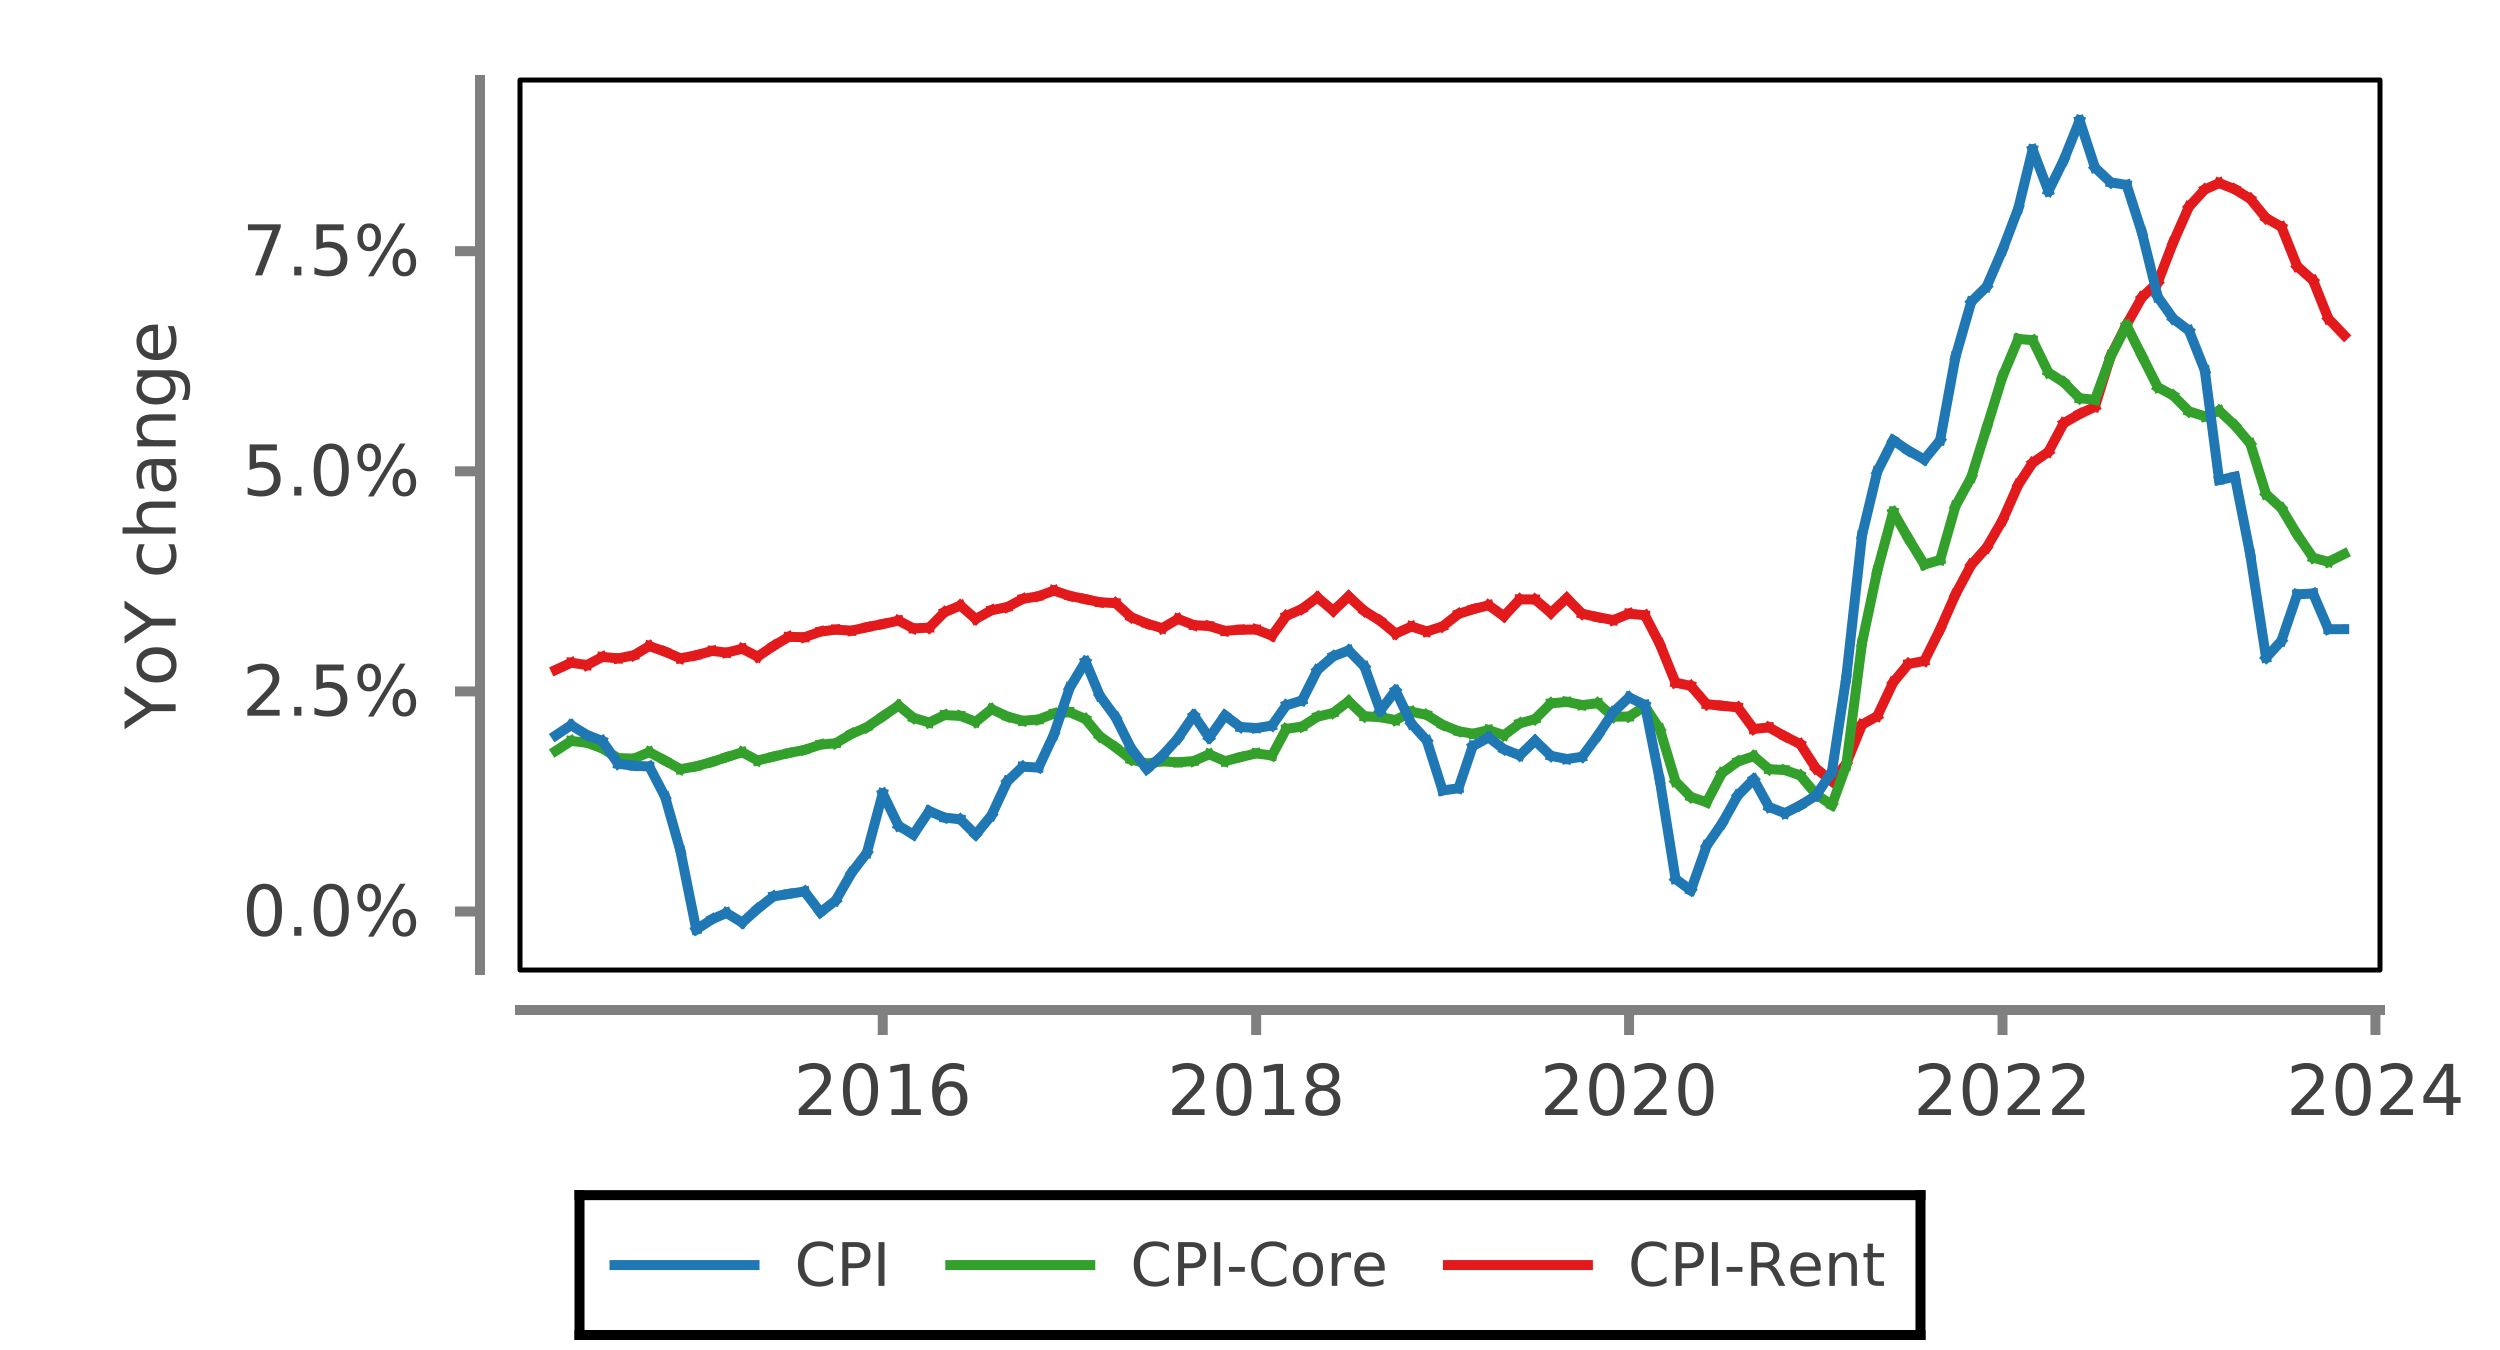 <?xml version="1.0" encoding="UTF-8"?>
<!DOCTYPE svg PUBLIC '-//W3C//DTD SVG 1.0//EN'
          'http://www.w3.org/TR/2001/REC-SVG-20010904/DTD/svg10.dtd'>
<svg xmlns:xlink="http://www.w3.org/1999/xlink" style="fill-opacity:1; color-rendering:auto; color-interpolation:auto; text-rendering:auto; stroke:black; stroke-linecap:square; stroke-miterlimit:10; shape-rendering:auto; stroke-opacity:1; fill:black; stroke-dasharray:none; font-weight:normal; stroke-width:1; font-family:&apos;Dialog&apos;; font-style:normal; stroke-linejoin:miter; font-size:12; stroke-dashoffset:0; image-rendering:auto;" width="250" height="135" xmlns="http://www.w3.org/2000/svg"
><rect width="100%" height="100%" fill="#333333" stroke="none"/><!--Generated by the Batik Graphics2D SVG Generator--><defs id="genericDefs"
  /><g
  ><defs id="defs1"
    ><clipPath clipPathUnits="userSpaceOnUse" id="clipPath1"
      ><path d="M0 0 L250 0 L250 135 L0 135 L0 0 Z"
      /></clipPath
      ><clipPath clipPathUnits="userSpaceOnUse" id="clipPath2"
      ><path d="M67.642 37.358 L67.642 287.358 L-67.358 287.358 L-67.358 37.358 L67.642 37.358 Z"
      /></clipPath
      ><clipPath clipPathUnits="userSpaceOnUse" id="clipPath3"
      ><path d="M52 8 L52 97 L238 97 L238 8 Z"
      /></clipPath
    ></defs
    ><g style="fill:white; text-rendering:optimizeLegibility; stroke:white;"
    ><rect x="0" y="0" width="250" style="clip-path:url(#clipPath1); stroke:none;" height="135"
      /><rect x="57.452" y="119.016" width="135.096" style="clip-path:url(#clipPath1); stroke:none;" height="14.984"
      /><line x1="57.952" x2="192.048" y1="119.516" style="clip-path:url(#clipPath1); fill:none; stroke:black;" y2="119.516"
      /><line x1="57.952" x2="192.048" y1="133.5" style="clip-path:url(#clipPath1); fill:none; stroke:black;" y2="133.5"
      /><line x1="57.952" x2="57.952" y1="133.5" style="clip-path:url(#clipPath1); fill:none; stroke:black;" y2="119.516"
      /><line x1="192.048" x2="192.048" y1="133.5" style="clip-path:url(#clipPath1); fill:none; stroke:black;" y2="119.516"
    /></g
    ><g style="fill:rgb(31,120,180); text-rendering:optimizeLegibility; font-size:6; stroke:rgb(31,120,180); stroke-linejoin:bevel;"
    ><path d="M61.452 126.508 L75.452 126.508" style="fill:none; clip-path:url(#clipPath1);"
      /><path d="M83.311 124.554 L83.311 125.179 Q83.015 124.897 82.679 124.757 Q82.343 124.616 81.968 124.616 Q81.218 124.616 80.819 125.077 Q80.421 125.538 80.421 126.397 Q80.421 127.272 80.819 127.726 Q81.218 128.179 81.968 128.179 Q82.343 128.179 82.679 128.046 Q83.015 127.913 83.311 127.632 L83.311 128.241 Q82.999 128.46 82.655 128.561 Q82.311 128.663 81.921 128.663 Q80.936 128.663 80.366 128.061 Q79.796 127.46 79.796 126.397 Q79.796 125.351 80.366 124.741 Q80.936 124.132 81.921 124.132 Q82.311 124.132 82.663 124.233 Q83.015 124.335 83.311 124.554 ZM84.829 124.694 L84.829 126.335 L85.564 126.335 Q85.985 126.335 86.212 126.124 Q86.439 125.913 86.439 125.522 Q86.439 125.132 86.212 124.913 Q85.985 124.694 85.564 124.694 L84.829 124.694 ZM84.235 124.21 L85.564 124.21 Q86.298 124.21 86.673 124.546 Q87.048 124.882 87.048 125.522 Q87.048 126.163 86.673 126.491 Q86.298 126.819 85.564 126.819 L84.829 126.819 L84.829 128.585 L84.235 128.585 L84.235 124.21 ZM87.853 124.21 L88.447 124.21 L88.447 128.585 L87.853 128.585 L87.853 124.21 Z" style="fill:rgb(64,64,64); clip-path:url(#clipPath1); stroke:none;"
    /></g
    ><g style="fill:rgb(51,160,44); text-rendering:optimizeLegibility; font-size:6; stroke:rgb(51,160,44); stroke-linejoin:bevel;"
    ><path d="M95.029 126.508 L109.029 126.508" style="fill:none; clip-path:url(#clipPath1);"
      /><path d="M116.889 124.554 L116.889 125.179 Q116.592 124.897 116.256 124.757 Q115.92 124.616 115.545 124.616 Q114.795 124.616 114.397 125.077 Q113.998 125.538 113.998 126.397 Q113.998 127.272 114.397 127.726 Q114.795 128.179 115.545 128.179 Q115.92 128.179 116.256 128.046 Q116.592 127.913 116.889 127.632 L116.889 128.241 Q116.576 128.46 116.232 128.561 Q115.889 128.663 115.498 128.663 Q114.514 128.663 113.943 128.061 Q113.373 127.46 113.373 126.397 Q113.373 125.351 113.943 124.741 Q114.514 124.132 115.498 124.132 Q115.889 124.132 116.24 124.233 Q116.592 124.335 116.889 124.554 ZM118.406 124.694 L118.406 126.335 L119.141 126.335 Q119.562 126.335 119.789 126.124 Q120.016 125.913 120.016 125.522 Q120.016 125.132 119.789 124.913 Q119.562 124.694 119.141 124.694 L118.406 124.694 ZM117.812 124.21 L119.141 124.21 Q119.875 124.21 120.25 124.546 Q120.625 124.882 120.625 125.522 Q120.625 126.163 120.25 126.491 Q119.875 126.819 119.141 126.819 L118.406 126.819 L118.406 128.585 L117.812 128.585 L117.812 124.21 ZM121.431 124.21 L122.024 124.21 L122.024 128.585 L121.431 128.585 L121.431 124.21 ZM122.903 126.694 L124.481 126.694 L124.481 127.179 L122.903 127.179 L122.903 126.694 ZM128.631 124.554 L128.631 125.179 Q128.334 124.897 127.998 124.757 Q127.662 124.616 127.287 124.616 Q126.537 124.616 126.139 125.077 Q125.74 125.538 125.74 126.397 Q125.74 127.272 126.139 127.726 Q126.537 128.179 127.287 128.179 Q127.662 128.179 127.998 128.046 Q128.334 127.913 128.631 127.632 L128.631 128.241 Q128.318 128.46 127.975 128.561 Q127.631 128.663 127.24 128.663 Q126.256 128.663 125.686 128.061 Q125.115 127.46 125.115 126.397 Q125.115 125.351 125.686 124.741 Q126.256 124.132 127.24 124.132 Q127.631 124.132 127.982 124.233 Q128.334 124.335 128.631 124.554 ZM130.805 125.679 Q130.367 125.679 130.117 126.015 Q129.867 126.351 129.867 126.944 Q129.867 127.538 130.117 127.874 Q130.367 128.21 130.805 128.21 Q131.227 128.21 131.477 127.874 Q131.727 127.538 131.727 126.944 Q131.727 126.366 131.477 126.022 Q131.227 125.679 130.805 125.679 ZM130.805 125.226 Q131.508 125.226 131.906 125.679 Q132.305 126.132 132.305 126.944 Q132.305 127.757 131.906 128.21 Q131.508 128.663 130.805 128.663 Q130.086 128.663 129.688 128.21 Q129.289 127.757 129.289 126.944 Q129.289 126.132 129.688 125.679 Q130.086 125.226 130.805 125.226 ZM135.101 125.804 Q135.007 125.757 134.898 125.733 Q134.788 125.71 134.663 125.71 Q134.21 125.71 133.968 126.007 Q133.726 126.304 133.726 126.851 L133.726 128.585 L133.179 128.585 L133.179 125.304 L133.726 125.304 L133.726 125.819 Q133.882 125.507 134.155 125.366 Q134.429 125.226 134.819 125.226 Q134.882 125.226 134.944 125.233 Q135.007 125.241 135.101 125.257 L135.101 125.804 ZM138.474 126.804 L138.474 127.069 L135.989 127.069 Q136.02 127.632 136.325 127.921 Q136.63 128.21 137.161 128.21 Q137.474 128.21 137.763 128.132 Q138.052 128.054 138.349 127.913 L138.349 128.413 Q138.052 128.538 137.747 128.601 Q137.442 128.663 137.13 128.663 Q136.349 128.663 135.888 128.21 Q135.427 127.757 135.427 126.976 Q135.427 126.163 135.864 125.694 Q136.302 125.226 137.036 125.226 Q137.708 125.226 138.091 125.647 Q138.474 126.069 138.474 126.804 ZM137.927 126.647 Q137.927 126.21 137.685 125.944 Q137.442 125.679 137.052 125.679 Q136.599 125.679 136.325 125.936 Q136.052 126.194 136.005 126.647 L137.927 126.647 Z" style="fill:rgb(64,64,64); clip-path:url(#clipPath1); stroke:none;"
    /></g
    ><g style="fill:rgb(227,26,28); text-rendering:optimizeLegibility; font-size:6; stroke:rgb(227,26,28); stroke-linejoin:bevel;"
    ><path d="M144.79 126.508 L158.79 126.508" style="fill:none; clip-path:url(#clipPath1);"
      /><path d="M166.649 124.554 L166.649 125.179 Q166.352 124.897 166.017 124.757 Q165.681 124.616 165.306 124.616 Q164.556 124.616 164.157 125.077 Q163.759 125.538 163.759 126.397 Q163.759 127.272 164.157 127.726 Q164.556 128.179 165.306 128.179 Q165.681 128.179 166.017 128.046 Q166.352 127.913 166.649 127.632 L166.649 128.241 Q166.337 128.46 165.993 128.561 Q165.649 128.663 165.259 128.663 Q164.274 128.663 163.704 128.061 Q163.134 127.46 163.134 126.397 Q163.134 125.351 163.704 124.741 Q164.274 124.132 165.259 124.132 Q165.649 124.132 166.001 124.233 Q166.352 124.335 166.649 124.554 ZM168.167 124.694 L168.167 126.335 L168.901 126.335 Q169.323 126.335 169.55 126.124 Q169.776 125.913 169.776 125.522 Q169.776 125.132 169.55 124.913 Q169.323 124.694 168.901 124.694 L168.167 124.694 ZM167.573 124.21 L168.901 124.21 Q169.636 124.21 170.011 124.546 Q170.386 124.882 170.386 125.522 Q170.386 126.163 170.011 126.491 Q169.636 126.819 168.901 126.819 L168.167 126.819 L168.167 128.585 L167.573 128.585 L167.573 124.21 ZM171.191 124.21 L171.785 124.21 L171.785 128.585 L171.191 128.585 L171.191 124.21 ZM172.664 126.694 L174.242 126.694 L174.242 127.179 L172.664 127.179 L172.664 126.694 ZM177.189 126.538 Q177.392 126.601 177.571 126.811 Q177.751 127.022 177.923 127.382 L178.532 128.585 L177.892 128.585 L177.329 127.46 Q177.11 127.022 176.907 126.882 Q176.704 126.741 176.36 126.741 L175.72 126.741 L175.72 128.585 L175.126 128.585 L175.126 124.21 L176.454 124.21 Q177.204 124.21 177.571 124.522 Q177.939 124.835 177.939 125.476 Q177.939 125.882 177.751 126.155 Q177.564 126.429 177.189 126.538 ZM175.72 124.694 L175.72 126.257 L176.454 126.257 Q176.892 126.257 177.11 126.054 Q177.329 125.851 177.329 125.476 Q177.329 125.085 177.11 124.89 Q176.892 124.694 176.454 124.694 L175.72 124.694 ZM182.076 126.804 L182.076 127.069 L179.592 127.069 Q179.623 127.632 179.928 127.921 Q180.232 128.21 180.764 128.21 Q181.076 128.21 181.365 128.132 Q181.654 128.054 181.951 127.913 L181.951 128.413 Q181.654 128.538 181.35 128.601 Q181.045 128.663 180.732 128.663 Q179.951 128.663 179.49 128.21 Q179.029 127.757 179.029 126.976 Q179.029 126.163 179.467 125.694 Q179.904 125.226 180.639 125.226 Q181.31 125.226 181.693 125.647 Q182.076 126.069 182.076 126.804 ZM181.529 126.647 Q181.529 126.21 181.287 125.944 Q181.045 125.679 180.654 125.679 Q180.201 125.679 179.928 125.936 Q179.654 126.194 179.607 126.647 L181.529 126.647 ZM185.69 126.601 L185.69 128.585 L185.143 128.585 L185.143 126.616 Q185.143 126.163 184.963 125.929 Q184.783 125.694 184.424 125.694 Q183.986 125.694 183.736 125.976 Q183.486 126.257 183.486 126.726 L183.486 128.585 L182.94 128.585 L182.94 125.304 L183.486 125.304 L183.486 125.819 Q183.674 125.522 183.94 125.374 Q184.205 125.226 184.533 125.226 Q185.111 125.226 185.4 125.577 Q185.69 125.929 185.69 126.601 ZM187.289 124.366 L187.289 125.304 L188.398 125.304 L188.398 125.726 L187.289 125.726 L187.289 127.507 Q187.289 127.897 187.398 128.015 Q187.508 128.132 187.852 128.132 L188.398 128.132 L188.398 128.585 L187.852 128.585 Q187.227 128.585 186.992 128.351 Q186.758 128.116 186.758 127.507 L186.758 125.726 L186.352 125.726 L186.352 125.304 L186.758 125.304 L186.758 124.366 L187.289 124.366 Z" style="fill:rgb(64,64,64); clip-path:url(#clipPath1); stroke:none;"
    /></g
    ><g style="fill:white; text-rendering:optimizeLegibility; font-size:7; font-family:sans-serif; stroke:white; stroke-linejoin:bevel;"
    ><rect x="52" y="8" width="186" style="clip-path:url(#clipPath1); stroke:none;" height="89"
      /><line x1="52" x2="238" y1="101" style="clip-path:url(#clipPath1); fill:none; stroke-linejoin:miter; stroke:gray;" y2="101"
      /><path d="M80.71 110.919 L83.116 110.919 L83.116 111.498 L79.881 111.498 L79.881 110.919 Q80.272 110.513 80.952 109.826 Q81.631 109.138 81.803 108.935 Q82.131 108.576 82.264 108.31 Q82.397 108.044 82.397 107.81 Q82.397 107.388 82.116 107.138 Q81.835 106.888 81.366 106.888 Q81.038 106.888 80.678 106.998 Q80.319 107.107 79.913 107.341 L79.913 106.638 Q80.335 106.466 80.694 106.38 Q81.053 106.294 81.35 106.294 Q82.147 106.294 82.616 106.693 Q83.085 107.091 83.085 107.763 Q83.085 108.076 82.967 108.357 Q82.85 108.638 82.538 109.013 Q82.46 109.123 81.999 109.591 Q81.538 110.06 80.71 110.919 ZM86.038 106.841 Q85.507 106.841 85.241 107.373 Q84.976 107.904 84.976 108.951 Q84.976 109.998 85.241 110.521 Q85.507 111.044 86.038 111.044 Q86.585 111.044 86.851 110.521 Q87.116 109.998 87.116 108.951 Q87.116 107.904 86.851 107.373 Q86.585 106.841 86.038 106.841 ZM86.038 106.294 Q86.897 106.294 87.351 106.974 Q87.804 107.654 87.804 108.951 Q87.804 110.232 87.351 110.912 Q86.897 111.591 86.038 111.591 Q85.194 111.591 84.741 110.912 Q84.288 110.232 84.288 108.951 Q84.288 107.654 84.741 106.974 Q85.194 106.294 86.038 106.294 ZM89.148 110.919 L90.273 110.919 L90.273 107.029 L89.039 107.263 L89.039 106.638 L90.257 106.388 L90.96 106.388 L90.96 110.919 L92.085 110.919 L92.085 111.498 L89.148 111.498 L89.148 110.919 ZM95.039 108.669 Q94.57 108.669 94.297 108.99 Q94.023 109.31 94.023 109.857 Q94.023 110.404 94.297 110.724 Q94.57 111.044 95.039 111.044 Q95.508 111.044 95.773 110.724 Q96.039 110.404 96.039 109.857 Q96.039 109.31 95.773 108.99 Q95.508 108.669 95.039 108.669 ZM96.414 106.513 L96.414 107.138 Q96.148 107.013 95.883 106.951 Q95.617 106.888 95.352 106.888 Q94.68 106.888 94.32 107.349 Q93.961 107.81 93.898 108.732 Q94.102 108.435 94.406 108.279 Q94.711 108.123 95.086 108.123 Q95.852 108.123 96.297 108.591 Q96.742 109.06 96.742 109.857 Q96.742 110.654 96.273 111.123 Q95.805 111.591 95.039 111.591 Q94.148 111.591 93.68 110.912 Q93.211 110.232 93.211 108.951 Q93.211 107.748 93.789 107.021 Q94.367 106.294 95.336 106.294 Q95.586 106.294 95.852 106.349 Q96.117 106.404 96.414 106.513 Z" style="fill:rgb(64,64,64); clip-path:url(#clipPath1); stroke:none; stroke-linejoin:miter;"
    /></g
    ><g style="fill:gray; text-rendering:optimizeLegibility; font-size:7; font-family:sans-serif; stroke:gray;"
    ><line x1="88.273" x2="88.273" y1="103" style="fill:none; clip-path:url(#clipPath1);" y2="101"
      /><path d="M118.052 110.919 L120.458 110.919 L120.458 111.498 L117.224 111.498 L117.224 110.919 Q117.615 110.513 118.294 109.826 Q118.974 109.138 119.146 108.935 Q119.474 108.576 119.607 108.31 Q119.74 108.044 119.74 107.81 Q119.74 107.388 119.458 107.138 Q119.177 106.888 118.708 106.888 Q118.38 106.888 118.021 106.998 Q117.662 107.107 117.255 107.341 L117.255 106.638 Q117.677 106.466 118.037 106.38 Q118.396 106.294 118.693 106.294 Q119.49 106.294 119.958 106.693 Q120.427 107.091 120.427 107.763 Q120.427 108.076 120.31 108.357 Q120.193 108.638 119.88 109.013 Q119.802 109.123 119.341 109.591 Q118.88 110.06 118.052 110.919 ZM123.381 106.841 Q122.85 106.841 122.584 107.373 Q122.318 107.904 122.318 108.951 Q122.318 109.998 122.584 110.521 Q122.85 111.044 123.381 111.044 Q123.928 111.044 124.193 110.521 Q124.459 109.998 124.459 108.951 Q124.459 107.904 124.193 107.373 Q123.928 106.841 123.381 106.841 ZM123.381 106.294 Q124.24 106.294 124.693 106.974 Q125.146 107.654 125.146 108.951 Q125.146 110.232 124.693 110.912 Q124.24 111.591 123.381 111.591 Q122.537 111.591 122.084 110.912 Q121.631 110.232 121.631 108.951 Q121.631 107.654 122.084 106.974 Q122.537 106.294 123.381 106.294 ZM126.491 110.919 L127.616 110.919 L127.616 107.029 L126.381 107.263 L126.381 106.638 L127.6 106.388 L128.303 106.388 L128.303 110.919 L129.428 110.919 L129.428 111.498 L126.491 111.498 L126.491 110.919 ZM132.288 109.076 Q131.804 109.076 131.522 109.341 Q131.241 109.607 131.241 110.06 Q131.241 110.529 131.522 110.787 Q131.804 111.044 132.288 111.044 Q132.788 111.044 133.069 110.779 Q133.351 110.513 133.351 110.06 Q133.351 109.607 133.069 109.341 Q132.788 109.076 132.288 109.076 ZM131.601 108.779 Q131.163 108.669 130.913 108.365 Q130.663 108.06 130.663 107.623 Q130.663 107.013 131.101 106.654 Q131.538 106.294 132.288 106.294 Q133.054 106.294 133.491 106.654 Q133.929 107.013 133.929 107.623 Q133.929 108.06 133.679 108.365 Q133.429 108.669 132.991 108.779 Q133.491 108.904 133.765 109.24 Q134.038 109.576 134.038 110.06 Q134.038 110.81 133.585 111.201 Q133.132 111.591 132.288 111.591 Q131.444 111.591 130.991 111.201 Q130.538 110.81 130.538 110.06 Q130.538 109.576 130.819 109.24 Q131.101 108.904 131.601 108.779 ZM131.351 107.685 Q131.351 108.091 131.601 108.31 Q131.851 108.529 132.288 108.529 Q132.741 108.529 132.991 108.31 Q133.241 108.091 133.241 107.685 Q133.241 107.294 132.991 107.068 Q132.741 106.841 132.288 106.841 Q131.851 106.841 131.601 107.068 Q131.351 107.294 131.351 107.685 Z" style="fill:rgb(64,64,64); clip-path:url(#clipPath1); stroke:none;"
    /></g
    ><g style="fill:gray; text-rendering:optimizeLegibility; font-size:7; font-family:sans-serif; stroke:gray;"
    ><line x1="125.616" x2="125.616" y1="103" style="fill:none; clip-path:url(#clipPath1);" y2="101"
      /><path d="M155.344 110.919 L157.75 110.919 L157.75 111.498 L154.516 111.498 L154.516 110.919 Q154.906 110.513 155.586 109.826 Q156.266 109.138 156.438 108.935 Q156.766 108.576 156.898 108.31 Q157.031 108.044 157.031 107.81 Q157.031 107.388 156.75 107.138 Q156.469 106.888 156 106.888 Q155.672 106.888 155.312 106.998 Q154.953 107.107 154.547 107.341 L154.547 106.638 Q154.969 106.466 155.328 106.38 Q155.688 106.294 155.984 106.294 Q156.781 106.294 157.25 106.693 Q157.719 107.091 157.719 107.763 Q157.719 108.076 157.601 108.357 Q157.484 108.638 157.172 109.013 Q157.094 109.123 156.633 109.591 Q156.172 110.06 155.344 110.919 ZM160.672 106.841 Q160.141 106.841 159.875 107.373 Q159.61 107.904 159.61 108.951 Q159.61 109.998 159.875 110.521 Q160.141 111.044 160.672 111.044 Q161.219 111.044 161.485 110.521 Q161.75 109.998 161.75 108.951 Q161.75 107.904 161.485 107.373 Q161.219 106.841 160.672 106.841 ZM160.672 106.294 Q161.532 106.294 161.985 106.974 Q162.438 107.654 162.438 108.951 Q162.438 110.232 161.985 110.912 Q161.532 111.591 160.672 111.591 Q159.829 111.591 159.375 110.912 Q158.922 110.232 158.922 108.951 Q158.922 107.654 159.375 106.974 Q159.829 106.294 160.672 106.294 ZM164.251 110.919 L166.657 110.919 L166.657 111.498 L163.423 111.498 L163.423 110.919 Q163.813 110.513 164.493 109.826 Q165.173 109.138 165.345 108.935 Q165.673 108.576 165.806 108.31 Q165.938 108.044 165.938 107.81 Q165.938 107.388 165.657 107.138 Q165.376 106.888 164.907 106.888 Q164.579 106.888 164.22 106.998 Q163.86 107.107 163.454 107.341 L163.454 106.638 Q163.876 106.466 164.235 106.38 Q164.595 106.294 164.892 106.294 Q165.688 106.294 166.157 106.693 Q166.626 107.091 166.626 107.763 Q166.626 108.076 166.509 108.357 Q166.392 108.638 166.079 109.013 Q166.001 109.123 165.54 109.591 Q165.079 110.06 164.251 110.919 ZM169.579 106.841 Q169.048 106.841 168.783 107.373 Q168.517 107.904 168.517 108.951 Q168.517 109.998 168.783 110.521 Q169.048 111.044 169.579 111.044 Q170.126 111.044 170.392 110.521 Q170.658 109.998 170.658 108.951 Q170.658 107.904 170.392 107.373 Q170.126 106.841 169.579 106.841 ZM169.579 106.294 Q170.439 106.294 170.892 106.974 Q171.345 107.654 171.345 108.951 Q171.345 110.232 170.892 110.912 Q170.439 111.591 169.579 111.591 Q168.736 111.591 168.283 110.912 Q167.829 110.232 167.829 108.951 Q167.829 107.654 168.283 106.974 Q168.736 106.294 169.579 106.294 Z" style="fill:rgb(64,64,64); clip-path:url(#clipPath1); stroke:none;"
    /></g
    ><g style="fill:gray; text-rendering:optimizeLegibility; font-size:7; font-family:sans-serif; stroke:gray;"
    ><line x1="162.907" x2="162.907" y1="103" style="fill:none; clip-path:url(#clipPath1);" y2="101"
      /><path d="M192.686 110.919 L195.093 110.919 L195.093 111.498 L191.858 111.498 L191.858 110.919 Q192.249 110.513 192.929 109.826 Q193.608 109.138 193.78 108.935 Q194.108 108.576 194.241 108.31 Q194.374 108.044 194.374 107.81 Q194.374 107.388 194.093 107.138 Q193.811 106.888 193.343 106.888 Q193.014 106.888 192.655 106.998 Q192.296 107.107 191.889 107.341 L191.889 106.638 Q192.311 106.466 192.671 106.38 Q193.03 106.294 193.327 106.294 Q194.124 106.294 194.593 106.693 Q195.061 107.091 195.061 107.763 Q195.061 108.076 194.944 108.357 Q194.827 108.638 194.514 109.013 Q194.436 109.123 193.975 109.591 Q193.514 110.06 192.686 110.919 ZM198.015 106.841 Q197.484 106.841 197.218 107.373 Q196.952 107.904 196.952 108.951 Q196.952 109.998 197.218 110.521 Q197.484 111.044 198.015 111.044 Q198.562 111.044 198.827 110.521 Q199.093 109.998 199.093 108.951 Q199.093 107.904 198.827 107.373 Q198.562 106.841 198.015 106.841 ZM198.015 106.294 Q198.874 106.294 199.327 106.974 Q199.781 107.654 199.781 108.951 Q199.781 110.232 199.327 110.912 Q198.874 111.591 198.015 111.591 Q197.171 111.591 196.718 110.912 Q196.265 110.232 196.265 108.951 Q196.265 107.654 196.718 106.974 Q197.171 106.294 198.015 106.294 ZM201.594 110.919 L204 110.919 L204 111.498 L200.765 111.498 L200.765 110.919 Q201.156 110.513 201.836 109.826 Q202.515 109.138 202.687 108.935 Q203.015 108.576 203.148 108.31 Q203.281 108.044 203.281 107.81 Q203.281 107.388 203 107.138 Q202.719 106.888 202.25 106.888 Q201.922 106.888 201.562 106.998 Q201.203 107.107 200.797 107.341 L200.797 106.638 Q201.219 106.466 201.578 106.38 Q201.937 106.294 202.234 106.294 Q203.031 106.294 203.5 106.693 Q203.969 107.091 203.969 107.763 Q203.969 108.076 203.851 108.357 Q203.734 108.638 203.422 109.013 Q203.344 109.123 202.883 109.591 Q202.422 110.06 201.594 110.919 ZM206.047 110.919 L208.453 110.919 L208.453 111.498 L205.219 111.498 L205.219 110.919 Q205.61 110.513 206.289 109.826 Q206.969 109.138 207.141 108.935 Q207.469 108.576 207.602 108.31 Q207.735 108.044 207.735 107.81 Q207.735 107.388 207.453 107.138 Q207.172 106.888 206.703 106.888 Q206.375 106.888 206.016 106.998 Q205.656 107.107 205.25 107.341 L205.25 106.638 Q205.672 106.466 206.031 106.38 Q206.391 106.294 206.688 106.294 Q207.485 106.294 207.953 106.693 Q208.422 107.091 208.422 107.763 Q208.422 108.076 208.305 108.357 Q208.188 108.638 207.875 109.013 Q207.797 109.123 207.336 109.591 Q206.875 110.06 206.047 110.919 Z" style="fill:rgb(64,64,64); clip-path:url(#clipPath1); stroke:none;"
    /></g
    ><g style="fill:gray; text-rendering:optimizeLegibility; font-size:7; font-family:sans-serif; stroke:gray;"
    ><line x1="200.25" x2="200.25" y1="103" style="fill:none; clip-path:url(#clipPath1);" y2="101"
      /><path d="M229.978 110.919 L232.384 110.919 L232.384 111.498 L229.15 111.498 L229.15 110.919 Q229.54 110.513 230.22 109.826 Q230.9 109.138 231.072 108.935 Q231.4 108.576 231.533 108.31 Q231.665 108.044 231.665 107.81 Q231.665 107.388 231.384 107.138 Q231.103 106.888 230.634 106.888 Q230.306 106.888 229.947 106.998 Q229.587 107.107 229.181 107.341 L229.181 106.638 Q229.603 106.466 229.962 106.38 Q230.322 106.294 230.619 106.294 Q231.415 106.294 231.884 106.693 Q232.353 107.091 232.353 107.763 Q232.353 108.076 232.236 108.357 Q232.119 108.638 231.806 109.013 Q231.728 109.123 231.267 109.591 Q230.806 110.06 229.978 110.919 ZM235.306 106.841 Q234.775 106.841 234.51 107.373 Q234.244 107.904 234.244 108.951 Q234.244 109.998 234.51 110.521 Q234.775 111.044 235.306 111.044 Q235.853 111.044 236.119 110.521 Q236.385 109.998 236.385 108.951 Q236.385 107.904 236.119 107.373 Q235.853 106.841 235.306 106.841 ZM235.306 106.294 Q236.166 106.294 236.619 106.974 Q237.072 107.654 237.072 108.951 Q237.072 110.232 236.619 110.912 Q236.166 111.591 235.306 111.591 Q234.463 111.591 234.01 110.912 Q233.556 110.232 233.556 108.951 Q233.556 107.654 234.01 106.974 Q234.463 106.294 235.306 106.294 ZM238.885 110.919 L241.291 110.919 L241.291 111.498 L238.057 111.498 L238.057 110.919 Q238.448 110.513 239.127 109.826 Q239.807 109.138 239.979 108.935 Q240.307 108.576 240.44 108.31 Q240.573 108.044 240.573 107.81 Q240.573 107.388 240.291 107.138 Q240.01 106.888 239.541 106.888 Q239.213 106.888 238.854 106.998 Q238.494 107.107 238.088 107.341 L238.088 106.638 Q238.51 106.466 238.869 106.38 Q239.229 106.294 239.526 106.294 Q240.323 106.294 240.791 106.693 Q241.26 107.091 241.26 107.763 Q241.26 108.076 241.143 108.357 Q241.026 108.638 240.713 109.013 Q240.635 109.123 240.174 109.591 Q239.713 110.06 238.885 110.919 ZM244.636 106.998 L242.901 109.716 L244.636 109.716 L244.636 106.998 ZM244.464 106.388 L245.323 106.388 L245.323 109.716 L246.058 109.716 L246.058 110.294 L245.323 110.294 L245.323 111.498 L244.636 111.498 L244.636 110.294 L242.339 110.294 L242.339 109.623 L244.464 106.388 Z" style="fill:rgb(64,64,64); clip-path:url(#clipPath1); stroke:none;"
    /></g
    ><g style="fill:gray; text-rendering:optimizeLegibility; font-size:7; font-family:sans-serif; stroke:gray;"
    ><line x1="237.541" x2="237.541" y1="103" style="fill:none; clip-path:url(#clipPath1);" y2="101"
      /><line x1="48" x2="48" y1="8" style="fill:none; clip-path:url(#clipPath1);" y2="97"
      /><path d="M26.435 88.919 Q25.904 88.919 25.638 89.45 Q25.373 89.982 25.373 91.028 Q25.373 92.075 25.638 92.599 Q25.904 93.122 26.435 93.122 Q26.982 93.122 27.248 92.599 Q27.513 92.075 27.513 91.028 Q27.513 89.982 27.248 89.45 Q26.982 88.919 26.435 88.919 ZM26.435 88.372 Q27.294 88.372 27.748 89.052 Q28.201 89.732 28.201 91.028 Q28.201 92.31 27.748 92.989 Q27.294 93.669 26.435 93.669 Q25.591 93.669 25.138 92.989 Q24.685 92.31 24.685 91.028 Q24.685 89.732 25.138 89.052 Q25.591 88.372 26.435 88.372 ZM29.42 92.7 L30.139 92.7 L30.139 93.575 L29.42 93.575 L29.42 92.7 ZM33.114 88.919 Q32.583 88.919 32.317 89.45 Q32.051 89.982 32.051 91.028 Q32.051 92.075 32.317 92.599 Q32.583 93.122 33.114 93.122 Q33.661 93.122 33.926 92.599 Q34.192 92.075 34.192 91.028 Q34.192 89.982 33.926 89.45 Q33.661 88.919 33.114 88.919 ZM33.114 88.372 Q33.973 88.372 34.426 89.052 Q34.879 89.732 34.879 91.028 Q34.879 92.31 34.426 92.989 Q33.973 93.669 33.114 93.669 Q32.27 93.669 31.817 92.989 Q31.364 92.31 31.364 91.028 Q31.364 89.732 31.817 89.052 Q32.27 88.372 33.114 88.372 ZM40.442 91.325 Q40.145 91.325 39.974 91.583 Q39.802 91.841 39.802 92.294 Q39.802 92.732 39.974 92.989 Q40.145 93.247 40.442 93.247 Q40.724 93.247 40.895 92.989 Q41.067 92.732 41.067 92.294 Q41.067 91.841 40.895 91.583 Q40.724 91.325 40.442 91.325 ZM40.442 90.888 Q40.974 90.888 41.294 91.271 Q41.614 91.653 41.614 92.294 Q41.614 92.919 41.294 93.294 Q40.974 93.669 40.442 93.669 Q39.895 93.669 39.575 93.294 Q39.255 92.919 39.255 92.294 Q39.255 91.638 39.575 91.263 Q39.895 90.888 40.442 90.888 ZM36.911 88.81 Q36.614 88.81 36.45 89.068 Q36.286 89.325 36.286 89.763 Q36.286 90.216 36.45 90.474 Q36.614 90.732 36.911 90.732 Q37.208 90.732 37.38 90.474 Q37.552 90.216 37.552 89.763 Q37.552 89.325 37.38 89.068 Q37.208 88.81 36.911 88.81 ZM40.005 88.372 L40.552 88.372 L37.349 93.669 L36.802 93.669 L40.005 88.372 ZM36.911 88.372 Q37.458 88.372 37.778 88.747 Q38.099 89.122 38.099 89.763 Q38.099 90.419 37.778 90.786 Q37.458 91.153 36.911 91.153 Q36.364 91.153 36.052 90.778 Q35.739 90.403 35.739 89.763 Q35.739 89.138 36.052 88.755 Q36.364 88.372 36.911 88.372 Z" style="fill:rgb(64,64,64); clip-path:url(#clipPath1); stroke:none;"
    /></g
    ><g style="fill:gray; text-rendering:optimizeLegibility; font-size:7; stroke:gray;"
    ><line x1="46" x2="48" y1="91.152" style="fill:none; clip-path:url(#clipPath1);" y2="91.152"
      /><path d="M25.56 70.986 L27.966 70.986 L27.966 71.564 L24.732 71.564 L24.732 70.986 Q25.123 70.58 25.802 69.892 Q26.482 69.205 26.654 69.001 Q26.982 68.642 27.115 68.376 Q27.248 68.111 27.248 67.876 Q27.248 67.455 26.966 67.205 Q26.685 66.955 26.216 66.955 Q25.888 66.955 25.529 67.064 Q25.169 67.173 24.763 67.408 L24.763 66.705 Q25.185 66.533 25.544 66.447 Q25.904 66.361 26.201 66.361 Q26.998 66.361 27.466 66.759 Q27.935 67.158 27.935 67.83 Q27.935 68.142 27.818 68.423 Q27.701 68.705 27.388 69.08 Q27.31 69.189 26.849 69.658 Q26.388 70.126 25.56 70.986 ZM29.42 70.689 L30.139 70.689 L30.139 71.564 L29.42 71.564 L29.42 70.689 ZM31.645 66.455 L34.364 66.455 L34.364 67.048 L32.286 67.048 L32.286 68.298 Q32.426 68.236 32.583 68.213 Q32.739 68.189 32.879 68.189 Q33.739 68.189 34.239 68.658 Q34.739 69.126 34.739 69.923 Q34.739 70.751 34.223 71.205 Q33.708 71.658 32.786 71.658 Q32.458 71.658 32.122 71.603 Q31.786 71.548 31.442 71.439 L31.442 70.751 Q31.739 70.923 32.067 71.001 Q32.395 71.08 32.77 71.08 Q33.364 71.08 33.708 70.767 Q34.051 70.455 34.051 69.923 Q34.051 69.392 33.708 69.08 Q33.364 68.767 32.77 68.767 Q32.489 68.767 32.215 68.83 Q31.942 68.892 31.645 69.017 L31.645 66.455 ZM40.442 69.314 Q40.145 69.314 39.974 69.572 Q39.802 69.83 39.802 70.283 Q39.802 70.72 39.974 70.978 Q40.145 71.236 40.442 71.236 Q40.724 71.236 40.895 70.978 Q41.067 70.72 41.067 70.283 Q41.067 69.83 40.895 69.572 Q40.724 69.314 40.442 69.314 ZM40.442 68.876 Q40.974 68.876 41.294 69.259 Q41.614 69.642 41.614 70.283 Q41.614 70.908 41.294 71.283 Q40.974 71.658 40.442 71.658 Q39.895 71.658 39.575 71.283 Q39.255 70.908 39.255 70.283 Q39.255 69.626 39.575 69.251 Q39.895 68.876 40.442 68.876 ZM36.911 66.798 Q36.614 66.798 36.45 67.056 Q36.286 67.314 36.286 67.751 Q36.286 68.205 36.45 68.463 Q36.614 68.72 36.911 68.72 Q37.208 68.72 37.38 68.463 Q37.552 68.205 37.552 67.751 Q37.552 67.314 37.38 67.056 Q37.208 66.798 36.911 66.798 ZM40.005 66.361 L40.552 66.361 L37.349 71.658 L36.802 71.658 L40.005 66.361 ZM36.911 66.361 Q37.458 66.361 37.778 66.736 Q38.099 67.111 38.099 67.751 Q38.099 68.408 37.778 68.775 Q37.458 69.142 36.911 69.142 Q36.364 69.142 36.052 68.767 Q35.739 68.392 35.739 67.751 Q35.739 67.126 36.052 66.744 Q36.364 66.361 36.911 66.361 Z" style="fill:rgb(64,64,64); clip-path:url(#clipPath1); stroke:none;"
    /></g
    ><g style="fill:gray; text-rendering:optimizeLegibility; font-size:7; stroke:gray;"
    ><line x1="46" x2="48" y1="69.141" style="fill:none; clip-path:url(#clipPath1);" y2="69.141"
      /><path d="M24.966 44.443 L27.685 44.443 L27.685 45.037 L25.607 45.037 L25.607 46.287 Q25.748 46.225 25.904 46.201 Q26.06 46.178 26.201 46.178 Q27.06 46.178 27.56 46.647 Q28.06 47.115 28.06 47.912 Q28.06 48.74 27.544 49.193 Q27.029 49.647 26.107 49.647 Q25.779 49.647 25.443 49.592 Q25.107 49.537 24.763 49.428 L24.763 48.74 Q25.06 48.912 25.388 48.99 Q25.716 49.068 26.091 49.068 Q26.685 49.068 27.029 48.756 Q27.373 48.443 27.373 47.912 Q27.373 47.381 27.029 47.068 Q26.685 46.756 26.091 46.756 Q25.81 46.756 25.537 46.818 Q25.263 46.881 24.966 47.006 L24.966 44.443 ZM29.42 48.678 L30.139 48.678 L30.139 49.553 L29.42 49.553 L29.42 48.678 ZM33.114 44.897 Q32.583 44.897 32.317 45.428 Q32.051 45.959 32.051 47.006 Q32.051 48.053 32.317 48.576 Q32.583 49.1 33.114 49.1 Q33.661 49.1 33.926 48.576 Q34.192 48.053 34.192 47.006 Q34.192 45.959 33.926 45.428 Q33.661 44.897 33.114 44.897 ZM33.114 44.35 Q33.973 44.35 34.426 45.029 Q34.879 45.709 34.879 47.006 Q34.879 48.287 34.426 48.967 Q33.973 49.647 33.114 49.647 Q32.27 49.647 31.817 48.967 Q31.364 48.287 31.364 47.006 Q31.364 45.709 31.817 45.029 Q32.27 44.35 33.114 44.35 ZM40.442 47.303 Q40.145 47.303 39.974 47.561 Q39.802 47.818 39.802 48.272 Q39.802 48.709 39.974 48.967 Q40.145 49.225 40.442 49.225 Q40.724 49.225 40.895 48.967 Q41.067 48.709 41.067 48.272 Q41.067 47.818 40.895 47.561 Q40.724 47.303 40.442 47.303 ZM40.442 46.865 Q40.974 46.865 41.294 47.248 Q41.614 47.631 41.614 48.272 Q41.614 48.897 41.294 49.272 Q40.974 49.647 40.442 49.647 Q39.895 49.647 39.575 49.272 Q39.255 48.897 39.255 48.272 Q39.255 47.615 39.575 47.24 Q39.895 46.865 40.442 46.865 ZM36.911 44.787 Q36.614 44.787 36.45 45.045 Q36.286 45.303 36.286 45.74 Q36.286 46.193 36.45 46.451 Q36.614 46.709 36.911 46.709 Q37.208 46.709 37.38 46.451 Q37.552 46.193 37.552 45.74 Q37.552 45.303 37.38 45.045 Q37.208 44.787 36.911 44.787 ZM40.005 44.35 L40.552 44.35 L37.349 49.647 L36.802 49.647 L40.005 44.35 ZM36.911 44.35 Q37.458 44.35 37.778 44.725 Q38.099 45.1 38.099 45.74 Q38.099 46.397 37.778 46.764 Q37.458 47.131 36.911 47.131 Q36.364 47.131 36.052 46.756 Q35.739 46.381 35.739 45.74 Q35.739 45.115 36.052 44.732 Q36.364 44.35 36.911 44.35 Z" style="fill:rgb(64,64,64); clip-path:url(#clipPath1); stroke:none;"
    /></g
    ><g style="fill:gray; text-rendering:optimizeLegibility; font-size:7; stroke:gray;"
    ><line x1="46" x2="48" y1="47.129" style="fill:none; clip-path:url(#clipPath1);" y2="47.129"
      /><path d="M24.794 22.432 L28.076 22.432 L28.076 22.729 L26.216 27.541 L25.498 27.541 L27.248 23.026 L24.794 23.026 L24.794 22.432 ZM29.42 26.666 L30.139 26.666 L30.139 27.541 L29.42 27.541 L29.42 26.666 ZM31.645 22.432 L34.364 22.432 L34.364 23.026 L32.286 23.026 L32.286 24.276 Q32.426 24.213 32.583 24.19 Q32.739 24.166 32.879 24.166 Q33.739 24.166 34.239 24.635 Q34.739 25.104 34.739 25.901 Q34.739 26.729 34.223 27.182 Q33.708 27.635 32.786 27.635 Q32.458 27.635 32.122 27.581 Q31.786 27.526 31.442 27.416 L31.442 26.729 Q31.739 26.901 32.067 26.979 Q32.395 27.057 32.77 27.057 Q33.364 27.057 33.708 26.745 Q34.051 26.432 34.051 25.901 Q34.051 25.37 33.708 25.057 Q33.364 24.745 32.77 24.745 Q32.489 24.745 32.215 24.807 Q31.942 24.87 31.645 24.995 L31.645 22.432 ZM40.442 25.291 Q40.145 25.291 39.974 25.549 Q39.802 25.807 39.802 26.26 Q39.802 26.698 39.974 26.956 Q40.145 27.213 40.442 27.213 Q40.724 27.213 40.895 26.956 Q41.067 26.698 41.067 26.26 Q41.067 25.807 40.895 25.549 Q40.724 25.291 40.442 25.291 ZM40.442 24.854 Q40.974 24.854 41.294 25.237 Q41.614 25.62 41.614 26.26 Q41.614 26.885 41.294 27.26 Q40.974 27.635 40.442 27.635 Q39.895 27.635 39.575 27.26 Q39.255 26.885 39.255 26.26 Q39.255 25.604 39.575 25.229 Q39.895 24.854 40.442 24.854 ZM36.911 22.776 Q36.614 22.776 36.45 23.034 Q36.286 23.291 36.286 23.729 Q36.286 24.182 36.45 24.44 Q36.614 24.698 36.911 24.698 Q37.208 24.698 37.38 24.44 Q37.552 24.182 37.552 23.729 Q37.552 23.291 37.38 23.034 Q37.208 22.776 36.911 22.776 ZM40.005 22.338 L40.552 22.338 L37.349 27.635 L36.802 27.635 L40.005 22.338 ZM36.911 22.338 Q37.458 22.338 37.778 22.713 Q38.099 23.088 38.099 23.729 Q38.099 24.385 37.778 24.752 Q37.458 25.12 36.911 25.12 Q36.364 25.12 36.052 24.745 Q35.739 24.37 35.739 23.729 Q35.739 23.104 36.052 22.721 Q36.364 22.338 36.911 22.338 Z" style="fill:rgb(64,64,64); clip-path:url(#clipPath1); stroke:none;"
    /></g
    ><g style="fill:gray; text-rendering:optimizeLegibility; font-size:7; stroke:gray;"
    ><line x1="46" x2="48" y1="25.118" style="fill:none; clip-path:url(#clipPath1);" y2="25.118"
      /><path d="M-5.284 49.814 L-4.534 49.814 L-3.128 51.923 L-1.721 49.814 L-0.971 49.814 L-2.784 52.486 L-2.784 54.923 L-3.471 54.923 L-3.471 52.486 L-5.284 49.814 ZM1.148 51.533 Q0.648 51.533 0.351 51.931 Q0.054 52.33 0.054 53.017 Q0.054 53.705 0.351 54.095 Q0.648 54.486 1.148 54.486 Q1.648 54.486 1.945 54.087 Q2.242 53.689 2.242 53.017 Q2.242 52.33 1.945 51.931 Q1.648 51.533 1.148 51.533 ZM1.148 51.002 Q1.976 51.002 2.445 51.533 Q2.914 52.064 2.914 53.017 Q2.914 53.955 2.445 54.486 Q1.976 55.017 1.148 55.017 Q0.32 55.017 -0.141 54.486 Q-0.602 53.955 -0.602 53.017 Q-0.602 52.064 -0.141 51.533 Q0.32 51.002 1.148 51.002 ZM3.275 49.814 L4.025 49.814 L5.431 51.923 L6.837 49.814 L7.587 49.814 L5.775 52.486 L5.775 54.923 L5.087 54.923 L5.087 52.486 L3.275 49.814 ZM13.213 51.236 L13.213 51.83 Q12.932 51.689 12.666 51.611 Q12.401 51.533 12.135 51.533 Q11.51 51.533 11.174 51.923 Q10.838 52.314 10.838 53.017 Q10.838 53.72 11.174 54.103 Q11.51 54.486 12.135 54.486 Q12.401 54.486 12.666 54.416 Q12.932 54.345 13.213 54.189 L13.213 54.783 Q12.947 54.892 12.666 54.955 Q12.385 55.017 12.057 55.017 Q11.197 55.017 10.69 54.478 Q10.182 53.939 10.182 53.017 Q10.182 52.08 10.697 51.541 Q11.213 51.002 12.104 51.002 Q12.385 51.002 12.666 51.064 Q12.947 51.127 13.213 51.236 ZM17.484 52.611 L17.484 54.923 L16.859 54.923 L16.859 52.627 Q16.859 52.095 16.648 51.822 Q16.437 51.548 15.999 51.548 Q15.499 51.548 15.202 51.877 Q14.905 52.205 14.905 52.767 L14.905 54.923 L14.28 54.923 L14.28 49.611 L14.905 49.611 L14.905 51.689 Q15.14 51.345 15.445 51.173 Q15.749 51.002 16.14 51.002 Q16.812 51.002 17.148 51.408 Q17.484 51.814 17.484 52.611 ZM20.483 53.002 Q19.717 53.002 19.42 53.173 Q19.123 53.345 19.123 53.767 Q19.123 54.095 19.342 54.298 Q19.561 54.502 19.951 54.502 Q20.467 54.502 20.787 54.127 Q21.108 53.752 21.108 53.142 L21.108 53.002 L20.483 53.002 ZM21.733 52.736 L21.733 54.923 L21.108 54.923 L21.108 54.345 Q20.889 54.689 20.569 54.853 Q20.248 55.017 19.779 55.017 Q19.186 55.017 18.842 54.689 Q18.498 54.361 18.498 53.814 Q18.498 53.158 18.928 52.83 Q19.358 52.502 20.217 52.502 L21.108 52.502 L21.108 52.439 Q21.108 52.017 20.819 51.775 Q20.529 51.533 20.014 51.533 Q19.686 51.533 19.373 51.611 Q19.061 51.689 18.779 51.845 L18.779 51.267 Q19.123 51.142 19.451 51.072 Q19.779 51.002 20.076 51.002 Q20.904 51.002 21.319 51.431 Q21.733 51.861 21.733 52.736 ZM26.21 52.611 L26.21 54.923 L25.585 54.923 L25.585 52.627 Q25.585 52.095 25.374 51.822 Q25.163 51.548 24.725 51.548 Q24.225 51.548 23.928 51.877 Q23.632 52.205 23.632 52.767 L23.632 54.923 L23.007 54.923 L23.007 51.095 L23.632 51.095 L23.632 51.689 Q23.866 51.345 24.171 51.173 Q24.475 51.002 24.866 51.002 Q25.538 51.002 25.874 51.408 Q26.21 51.814 26.21 52.611 ZM29.974 52.97 Q29.974 52.283 29.693 51.908 Q29.412 51.533 28.912 51.533 Q28.396 51.533 28.115 51.908 Q27.834 52.283 27.834 52.97 Q27.834 53.642 28.115 54.017 Q28.396 54.392 28.912 54.392 Q29.412 54.392 29.693 54.017 Q29.974 53.642 29.974 52.97 ZM30.615 54.455 Q30.615 55.423 30.177 55.9 Q29.74 56.377 28.849 56.377 Q28.521 56.377 28.224 56.33 Q27.927 56.283 27.646 56.173 L27.646 55.564 Q27.927 55.72 28.201 55.791 Q28.474 55.861 28.74 55.861 Q29.365 55.861 29.67 55.541 Q29.974 55.22 29.974 54.564 L29.974 54.252 Q29.787 54.595 29.482 54.759 Q29.177 54.923 28.756 54.923 Q28.052 54.923 27.623 54.384 Q27.193 53.845 27.193 52.97 Q27.193 52.08 27.623 51.541 Q28.052 51.002 28.756 51.002 Q29.177 51.002 29.482 51.173 Q29.787 51.345 29.974 51.673 L29.974 51.095 L30.615 51.095 L30.615 54.455 ZM35.183 52.845 L35.183 53.158 L32.293 53.158 Q32.324 53.814 32.675 54.15 Q33.027 54.486 33.652 54.486 Q34.011 54.486 34.355 54.4 Q34.699 54.314 35.027 54.127 L35.027 54.736 Q34.699 54.877 34.34 54.947 Q33.98 55.017 33.621 55.017 Q32.699 55.017 32.168 54.486 Q31.637 53.955 31.637 53.048 Q31.637 52.111 32.144 51.556 Q32.652 51.002 33.511 51.002 Q34.277 51.002 34.73 51.502 Q35.183 52.002 35.183 52.845 ZM34.558 52.673 Q34.543 52.158 34.261 51.845 Q33.98 51.533 33.511 51.533 Q32.996 51.533 32.675 51.83 Q32.355 52.127 32.308 52.673 L34.558 52.673 Z" style="fill:rgb(64,64,64); clip-path:url(#clipPath2); stroke:none;" transform="matrix(0,-1,1,0,-37.358,67.642)"
    /></g
    ><g style="stroke-linecap:butt; font-size:7; fill:white; text-rendering:optimizeLegibility; stroke-linejoin:bevel; stroke-dasharray:2,2; stroke:white; stroke-width:0.5; stroke-miterlimit:0;"
    ><line x1="88.273" x2="88.273" y1="8" style="fill:none; clip-path:url(#clipPath3);" y2="97"
      /><line x1="125.616" x2="125.616" y1="8" style="fill:none; clip-path:url(#clipPath3);" y2="97"
      /><line x1="162.907" x2="162.907" y1="8" style="fill:none; clip-path:url(#clipPath3);" y2="97"
      /><line x1="200.25" x2="200.25" y1="8" style="fill:none; clip-path:url(#clipPath3);" y2="97"
      /><line x1="237.541" x2="237.541" y1="8" style="fill:none; clip-path:url(#clipPath3);" y2="97"
      /><line x1="52" x2="238" y1="91.152" style="fill:none; clip-path:url(#clipPath3);" y2="91.152"
      /><line x1="52" x2="238" y1="69.141" style="fill:none; clip-path:url(#clipPath3);" y2="69.141"
      /><line x1="52" x2="238" y1="47.129" style="fill:none; clip-path:url(#clipPath3);" y2="47.129"
      /><line x1="52" x2="238" y1="25.118" style="fill:none; clip-path:url(#clipPath3);" y2="25.118"
    /></g
    ><g style="fill:rgb(227,26,28); text-rendering:optimizeLegibility; font-size:7; stroke:rgb(227,26,28); stroke-linejoin:bevel;"
    ><line x1="55.577" x2="57.109" y1="66.982" style="fill:none; clip-path:url(#clipPath3);" y2="66.276"
      /><line x1="57.109" x2="58.693" y1="66.276" style="fill:none; clip-path:url(#clipPath3);" y2="66.507"
      /><line x1="58.693" x2="60.226" y1="66.507" style="fill:none; clip-path:url(#clipPath3);" y2="65.693"
      /><line x1="60.226" x2="61.809" y1="65.693" style="fill:none; clip-path:url(#clipPath3);" y2="65.837"
      /><line x1="61.809" x2="63.393" y1="65.837" style="fill:none; clip-path:url(#clipPath3);" y2="65.524"
      /><line x1="63.393" x2="64.925" y1="65.524" style="fill:none; clip-path:url(#clipPath3);" y2="64.608"
      /><line x1="64.925" x2="66.509" y1="64.608" style="fill:none; clip-path:url(#clipPath3);" y2="65.17"
      /><line x1="66.509" x2="68.044" y1="65.17" style="fill:none; clip-path:url(#clipPath3);" y2="65.832"
      /><line x1="68.044" x2="69.627" y1="65.832" style="fill:none; clip-path:url(#clipPath3);" y2="65.522"
      /><line x1="69.627" x2="71.211" y1="65.522" style="fill:none; clip-path:url(#clipPath3);" y2="65.091"
      /><line x1="71.211" x2="72.641" y1="65.091" style="fill:none; clip-path:url(#clipPath3);" y2="65.26"
      /><line x1="72.641" x2="74.223" y1="65.26" style="fill:none; clip-path:url(#clipPath3);" y2="64.874"
      /><line x1="74.223" x2="75.755" y1="64.874" style="fill:none; clip-path:url(#clipPath3);" y2="65.665"
      /><line x1="75.755" x2="77.339" y1="65.665" style="fill:none; clip-path:url(#clipPath3);" y2="64.597"
      /><line x1="77.339" x2="78.871" y1="64.597" style="fill:none; clip-path:url(#clipPath3);" y2="63.686"
      /><line x1="78.871" x2="80.455" y1="63.686" style="fill:none; clip-path:url(#clipPath3);" y2="63.72"
      /><line x1="80.455" x2="82.039" y1="63.72" style="fill:none; clip-path:url(#clipPath3);" y2="63.16"
      /><line x1="82.039" x2="83.571" y1="63.16" style="fill:none; clip-path:url(#clipPath3);" y2="62.961"
      /><line x1="83.571" x2="85.155" y1="62.961" style="fill:none; clip-path:url(#clipPath3);" y2="63.062"
      /><line x1="85.155" x2="86.689" y1="63.062" style="fill:none; clip-path:url(#clipPath3);" y2="62.718"
      /><line x1="86.689" x2="88.273" y1="62.718" style="fill:none; clip-path:url(#clipPath3);" y2="62.398"
      /><line x1="88.273" x2="89.857" y1="62.398" style="fill:none; clip-path:url(#clipPath3);" y2="62.066"
      /><line x1="89.857" x2="91.338" y1="62.066" style="fill:none; clip-path:url(#clipPath3);" y2="62.835"
      /><line x1="91.338" x2="92.92" y1="62.835" style="fill:none; clip-path:url(#clipPath3);" y2="62.766"
      /><line x1="92.92" x2="94.452" y1="62.766" style="fill:none; clip-path:url(#clipPath3);" y2="61.22"
      /><line x1="94.452" x2="96.036" y1="61.22" style="fill:none; clip-path:url(#clipPath3);" y2="60.551"
      /><line x1="96.036" x2="97.568" y1="60.551" style="fill:none; clip-path:url(#clipPath3);" y2="61.895"
      /><line x1="97.568" x2="99.152" y1="61.895" style="fill:none; clip-path:url(#clipPath3);" y2="61.021"
      /><line x1="99.152" x2="100.735" y1="61.021" style="fill:none; clip-path:url(#clipPath3);" y2="60.702"
      /><line x1="100.735" x2="102.268" y1="60.702" style="fill:none; clip-path:url(#clipPath3);" y2="59.893"
      /><line x1="102.268" x2="103.852" y1="59.893" style="fill:none; clip-path:url(#clipPath3);" y2="59.616"
      /><line x1="103.852" x2="105.386" y1="59.616" style="fill:none; clip-path:url(#clipPath3);" y2="59.057"
      /><line x1="105.386" x2="106.97" y1="59.057" style="fill:none; clip-path:url(#clipPath3);" y2="59.586"
      /><line x1="106.97" x2="108.553" y1="59.586" style="fill:none; clip-path:url(#clipPath3);" y2="59.919"
      /><line x1="108.553" x2="109.984" y1="59.919" style="fill:none; clip-path:url(#clipPath3);" y2="60.221"
      /><line x1="109.984" x2="111.565" y1="60.221" style="fill:none; clip-path:url(#clipPath3);" y2="60.313"
      /><line x1="111.565" x2="113.098" y1="60.313" style="fill:none; clip-path:url(#clipPath3);" y2="61.706"
      /><line x1="113.098" x2="114.681" y1="61.706" style="fill:none; clip-path:url(#clipPath3);" y2="62.36"
      /><line x1="114.681" x2="116.214" y1="62.36" style="fill:none; clip-path:url(#clipPath3);" y2="62.821"
      /><line x1="116.214" x2="117.798" y1="62.821" style="fill:none; clip-path:url(#clipPath3);" y2="61.893"
      /><line x1="117.798" x2="119.381" y1="61.893" style="fill:none; clip-path:url(#clipPath3);" y2="62.511"
      /><line x1="119.381" x2="120.914" y1="62.511" style="fill:none; clip-path:url(#clipPath3);" y2="62.603"
      /><line x1="120.914" x2="122.497" y1="62.603" style="fill:none; clip-path:url(#clipPath3);" y2="63.087"
      /><line x1="122.497" x2="124.032" y1="63.087" style="fill:none; clip-path:url(#clipPath3);" y2="62.968"
      /><line x1="124.032" x2="125.616" y1="62.968" style="fill:none; clip-path:url(#clipPath3);" y2="62.957"
      /><line x1="125.616" x2="127.199" y1="62.957" style="fill:none; clip-path:url(#clipPath3);" y2="63.568"
      /><line x1="127.199" x2="128.63" y1="63.568" style="fill:none; clip-path:url(#clipPath3);" y2="61.592"
      /><line x1="128.63" x2="130.211" y1="61.592" style="fill:none; clip-path:url(#clipPath3);" y2="60.883"
      /><line x1="130.211" x2="131.744" y1="60.883" style="fill:none; clip-path:url(#clipPath3);" y2="59.741"
      /><line x1="131.744" x2="133.327" y1="59.741" style="fill:none; clip-path:url(#clipPath3);" y2="61.078"
      /><line x1="133.327" x2="134.86" y1="61.078" style="fill:none; clip-path:url(#clipPath3);" y2="59.647"
      /><line x1="134.86" x2="136.443" y1="59.647" style="fill:none; clip-path:url(#clipPath3);" y2="61.098"
      /><line x1="136.443" x2="138.027" y1="61.098" style="fill:none; clip-path:url(#clipPath3);" y2="62.089"
      /><line x1="138.027" x2="139.56" y1="62.089" style="fill:none; clip-path:url(#clipPath3);" y2="63.354"
      /><line x1="139.56" x2="141.143" y1="63.354" style="fill:none; clip-path:url(#clipPath3);" y2="62.653"
      /><line x1="141.143" x2="142.678" y1="62.653" style="fill:none; clip-path:url(#clipPath3);" y2="63.143"
      /><line x1="142.678" x2="144.261" y1="63.143" style="fill:none; clip-path:url(#clipPath3);" y2="62.636"
      /><line x1="144.261" x2="145.845" y1="62.636" style="fill:none; clip-path:url(#clipPath3);" y2="61.396"
      /><line x1="145.845" x2="147.275" y1="61.396" style="fill:none; clip-path:url(#clipPath3);" y2="60.925"
      /><line x1="147.275" x2="148.857" y1="60.925" style="fill:none; clip-path:url(#clipPath3);" y2="60.522"
      /><line x1="148.857" x2="150.389" y1="60.522" style="fill:none; clip-path:url(#clipPath3);" y2="61.621"
      /><line x1="150.389" x2="151.973" y1="61.621" style="fill:none; clip-path:url(#clipPath3);" y2="59.933"
      /><line x1="151.973" x2="153.506" y1="59.933" style="fill:none; clip-path:url(#clipPath3);" y2="59.949"
      /><line x1="153.506" x2="155.089" y1="59.949" style="fill:none; clip-path:url(#clipPath3);" y2="61.287"
      /><line x1="155.089" x2="156.673" y1="61.287" style="fill:none; clip-path:url(#clipPath3);" y2="59.82"
      /><line x1="156.673" x2="158.205" y1="59.82" style="fill:none; clip-path:url(#clipPath3);" y2="61.37"
      /><line x1="158.205" x2="159.789" y1="61.37" style="fill:none; clip-path:url(#clipPath3);" y2="61.722"
      /><line x1="159.789" x2="161.324" y1="61.722" style="fill:none; clip-path:url(#clipPath3);" y2="62.009"
      /><line x1="161.324" x2="162.907" y1="62.009" style="fill:none; clip-path:url(#clipPath3);" y2="61.368"
      /><line x1="162.907" x2="164.491" y1="61.368" style="fill:none; clip-path:url(#clipPath3);" y2="61.529"
      /><line x1="164.491" x2="165.972" y1="61.529" style="fill:none; clip-path:url(#clipPath3);" y2="64.383"
      /><line x1="165.972" x2="167.554" y1="64.383" style="fill:none; clip-path:url(#clipPath3);" y2="68.27"
      /><line x1="167.554" x2="169.086" y1="68.27" style="fill:none; clip-path:url(#clipPath3);" y2="68.591"
      /><line x1="169.086" x2="170.67" y1="68.591" style="fill:none; clip-path:url(#clipPath3);" y2="70.421"
      /><line x1="170.67" x2="172.202" y1="70.421" style="fill:none; clip-path:url(#clipPath3);" y2="70.573"
      /><line x1="172.202" x2="173.786" y1="70.573" style="fill:none; clip-path:url(#clipPath3);" y2="70.741"
      /><line x1="173.786" x2="175.37" y1="70.741" style="fill:none; clip-path:url(#clipPath3);" y2="72.895"
      /><line x1="175.37" x2="176.902" y1="72.895" style="fill:none; clip-path:url(#clipPath3);" y2="72.743"
      /><line x1="176.902" x2="178.486" y1="72.743" style="fill:none; clip-path:url(#clipPath3);" y2="73.632"
      /><line x1="178.486" x2="180.02" y1="73.632" style="fill:none; clip-path:url(#clipPath3);" y2="74.408"
      /><line x1="180.02" x2="181.604" y1="74.408" style="fill:none; clip-path:url(#clipPath3);" y2="76.847"
      /><line x1="181.604" x2="183.188" y1="76.847" style="fill:none; clip-path:url(#clipPath3);" y2="78.11"
      /><line x1="183.188" x2="184.618" y1="78.11" style="fill:none; clip-path:url(#clipPath3);" y2="76.379"
      /><line x1="184.618" x2="186.2" y1="76.379" style="fill:none; clip-path:url(#clipPath3);" y2="72.469"
      /><line x1="186.2" x2="187.732" y1="72.469" style="fill:none; clip-path:url(#clipPath3);" y2="71.601"
      /><line x1="187.732" x2="189.316" y1="71.601" style="fill:none; clip-path:url(#clipPath3);" y2="68.246"
      /><line x1="189.316" x2="190.848" y1="68.246" style="fill:none; clip-path:url(#clipPath3);" y2="66.392"
      /><line x1="190.848" x2="192.432" y1="66.392" style="fill:none; clip-path:url(#clipPath3);" y2="66.091"
      /><line x1="192.432" x2="194.015" y1="66.091" style="fill:none; clip-path:url(#clipPath3);" y2="62.923"
      /><line x1="194.015" x2="195.548" y1="62.923" style="fill:none; clip-path:url(#clipPath3);" y2="59.441"
      /><line x1="195.548" x2="197.131" y1="59.441" style="fill:none; clip-path:url(#clipPath3);" y2="56.476"
      /><line x1="197.131" x2="198.666" y1="56.476" style="fill:none; clip-path:url(#clipPath3);" y2="54.756"
      /><line x1="198.666" x2="200.25" y1="54.756" style="fill:none; clip-path:url(#clipPath3);" y2="52.029"
      /><line x1="200.25" x2="201.833" y1="52.029" style="fill:none; clip-path:url(#clipPath3);" y2="48.462"
      /><line x1="201.833" x2="203.264" y1="48.462" style="fill:none; clip-path:url(#clipPath3);" y2="46.282"
      /><line x1="203.264" x2="204.845" y1="46.282" style="fill:none; clip-path:url(#clipPath3);" y2="45.176"
      /><line x1="204.845" x2="206.378" y1="45.176" style="fill:none; clip-path:url(#clipPath3);" y2="42.31"
      /><line x1="206.378" x2="207.961" y1="42.31" style="fill:none; clip-path:url(#clipPath3);" y2="41.396"
      /><line x1="207.961" x2="209.494" y1="41.396" style="fill:none; clip-path:url(#clipPath3);" y2="40.677"
      /><line x1="209.494" x2="211.077" y1="40.677" style="fill:none; clip-path:url(#clipPath3);" y2="35.582"
      /><line x1="211.077" x2="212.661" y1="35.582" style="fill:none; clip-path:url(#clipPath3);" y2="32.456"
      /><line x1="212.661" x2="214.194" y1="32.456" style="fill:none; clip-path:url(#clipPath3);" y2="29.73"
      /><line x1="214.194" x2="215.777" y1="29.73" style="fill:none; clip-path:url(#clipPath3);" y2="28.247"
      /><line x1="215.777" x2="217.312" y1="28.247" style="fill:none; clip-path:url(#clipPath3);" y2="24.252"
      /><line x1="217.312" x2="218.896" y1="24.252" style="fill:none; clip-path:url(#clipPath3);" y2="20.67"
      /><line x1="218.896" x2="220.479" y1="20.67" style="fill:none; clip-path:url(#clipPath3);" y2="18.949"
      /><line x1="220.479" x2="221.91" y1="18.949" style="fill:none; clip-path:url(#clipPath3);" y2="18.305"
      /><line x1="221.91" x2="223.491" y1="18.305" style="fill:none; clip-path:url(#clipPath3);" y2="18.933"
      /><line x1="223.491" x2="225.024" y1="18.933" style="fill:none; clip-path:url(#clipPath3);" y2="19.881"
      /><line x1="225.024" x2="226.607" y1="19.881" style="fill:none; clip-path:url(#clipPath3);" y2="21.808"
      /><line x1="226.607" x2="228.14" y1="21.808" style="fill:none; clip-path:url(#clipPath3);" y2="22.683"
      /><line x1="228.14" x2="229.723" y1="22.683" style="fill:none; clip-path:url(#clipPath3);" y2="26.631"
      /><line x1="229.723" x2="231.307" y1="26.631" style="fill:none; clip-path:url(#clipPath3);" y2="28.047"
      /><line x1="231.307" x2="232.839" y1="28.047" style="fill:none; clip-path:url(#clipPath3);" y2="31.864"
      /><line x1="232.839" x2="234.423" y1="31.864" style="fill:none; clip-path:url(#clipPath3);" y2="33.529"
      /><line x1="55.577" x2="57.109" y1="75.086" style="clip-path:url(#clipPath3); fill:none; stroke:rgb(51,160,44);" y2="74.097"
      /><line x1="57.109" x2="58.693" y1="74.097" style="clip-path:url(#clipPath3); fill:none; stroke:rgb(51,160,44);" y2="74.277"
      /><line x1="58.693" x2="60.226" y1="74.277" style="clip-path:url(#clipPath3); fill:none; stroke:rgb(51,160,44);" y2="74.841"
      /><line x1="60.226" x2="61.809" y1="74.841" style="clip-path:url(#clipPath3); fill:none; stroke:rgb(51,160,44);" y2="75.812"
      /><line x1="61.809" x2="63.393" y1="75.812" style="clip-path:url(#clipPath3); fill:none; stroke:rgb(51,160,44);" y2="75.856"
      /><line x1="63.393" x2="64.925" y1="75.856" style="clip-path:url(#clipPath3); fill:none; stroke:rgb(51,160,44);" y2="75.213"
      /><line x1="64.925" x2="66.509" y1="75.213" style="clip-path:url(#clipPath3); fill:none; stroke:rgb(51,160,44);" y2="76.067"
      /><line x1="66.509" x2="68.044" y1="76.067" style="clip-path:url(#clipPath3); fill:none; stroke:rgb(51,160,44);" y2="76.912"
      /><line x1="68.044" x2="69.627" y1="76.912" style="clip-path:url(#clipPath3); fill:none; stroke:rgb(51,160,44);" y2="76.63"
      /><line x1="69.627" x2="71.211" y1="76.63" style="clip-path:url(#clipPath3); fill:none; stroke:rgb(51,160,44);" y2="76.188"
      /><line x1="71.211" x2="72.641" y1="76.188" style="clip-path:url(#clipPath3); fill:none; stroke:rgb(51,160,44);" y2="75.719"
      /><line x1="72.641" x2="74.223" y1="75.719" style="clip-path:url(#clipPath3); fill:none; stroke:rgb(51,160,44);" y2="75.225"
      /><line x1="74.223" x2="75.755" y1="75.225" style="clip-path:url(#clipPath3); fill:none; stroke:rgb(51,160,44);" y2="76.048"
      /><line x1="75.755" x2="77.339" y1="76.048" style="clip-path:url(#clipPath3); fill:none; stroke:rgb(51,160,44);" y2="75.66"
      /><line x1="77.339" x2="78.871" y1="75.66" style="clip-path:url(#clipPath3); fill:none; stroke:rgb(51,160,44);" y2="75.301"
      /><line x1="78.871" x2="80.455" y1="75.301" style="clip-path:url(#clipPath3); fill:none; stroke:rgb(51,160,44);" y2="74.982"
      /><line x1="80.455" x2="82.039" y1="74.982" style="clip-path:url(#clipPath3); fill:none; stroke:rgb(51,160,44);" y2="74.465"
      /><line x1="82.039" x2="83.571" y1="74.465" style="clip-path:url(#clipPath3); fill:none; stroke:rgb(51,160,44);" y2="74.322"
      /><line x1="83.571" x2="85.155" y1="74.322" style="clip-path:url(#clipPath3); fill:none; stroke:rgb(51,160,44);" y2="73.382"
      /><line x1="85.155" x2="86.689" y1="73.382" style="clip-path:url(#clipPath3); fill:none; stroke:rgb(51,160,44);" y2="72.72"
      /><line x1="86.689" x2="88.273" y1="72.72" style="clip-path:url(#clipPath3); fill:none; stroke:rgb(51,160,44);" y2="71.639"
      /><line x1="88.273" x2="89.857" y1="71.639" style="clip-path:url(#clipPath3); fill:none; stroke:rgb(51,160,44);" y2="70.557"
      /><line x1="89.857" x2="91.338" y1="70.557" style="clip-path:url(#clipPath3); fill:none; stroke:rgb(51,160,44);" y2="71.78"
      /><line x1="91.338" x2="92.92" y1="71.78" style="clip-path:url(#clipPath3); fill:none; stroke:rgb(51,160,44);" y2="72.251"
      /><line x1="92.92" x2="94.452" y1="72.251" style="clip-path:url(#clipPath3); fill:none; stroke:rgb(51,160,44);" y2="71.508"
      /><line x1="94.452" x2="96.036" y1="71.508" style="clip-path:url(#clipPath3); fill:none; stroke:rgb(51,160,44);" y2="71.589"
      /><line x1="96.036" x2="97.568" y1="71.589" style="clip-path:url(#clipPath3); fill:none; stroke:rgb(51,160,44);" y2="72.179"
      /><line x1="97.568" x2="99.152" y1="72.179" style="clip-path:url(#clipPath3); fill:none; stroke:rgb(51,160,44);" y2="70.917"
      /><line x1="99.152" x2="100.735" y1="70.917" style="clip-path:url(#clipPath3); fill:none; stroke:rgb(51,160,44);" y2="71.651"
      /><line x1="100.735" x2="102.268" y1="71.651" style="clip-path:url(#clipPath3); fill:none; stroke:rgb(51,160,44);" y2="72.076"
      /><line x1="102.268" x2="103.852" y1="72.076" style="clip-path:url(#clipPath3); fill:none; stroke:rgb(51,160,44);" y2="71.948"
      /><line x1="103.852" x2="105.386" y1="71.948" style="clip-path:url(#clipPath3); fill:none; stroke:rgb(51,160,44);" y2="71.358"
      /><line x1="105.386" x2="106.97" y1="71.358" style="clip-path:url(#clipPath3); fill:none; stroke:rgb(51,160,44);" y2="71.222"
      /><line x1="106.97" x2="108.553" y1="71.222" style="clip-path:url(#clipPath3); fill:none; stroke:rgb(51,160,44);" y2="71.912"
      /><line x1="108.553" x2="109.984" y1="71.912" style="clip-path:url(#clipPath3); fill:none; stroke:rgb(51,160,44);" y2="73.629"
      /><line x1="109.984" x2="111.565" y1="73.629" style="clip-path:url(#clipPath3); fill:none; stroke:rgb(51,160,44);" y2="74.734"
      /><line x1="111.565" x2="113.098" y1="74.734" style="clip-path:url(#clipPath3); fill:none; stroke:rgb(51,160,44);" y2="75.953"
      /><line x1="113.098" x2="114.681" y1="75.953" style="clip-path:url(#clipPath3); fill:none; stroke:rgb(51,160,44);" y2="76.355"
      /><line x1="114.681" x2="116.214" y1="76.355" style="clip-path:url(#clipPath3); fill:none; stroke:rgb(51,160,44);" y2="76.133"
      /><line x1="116.214" x2="117.798" y1="76.133" style="clip-path:url(#clipPath3); fill:none; stroke:rgb(51,160,44);" y2="76.233"
      /><line x1="117.798" x2="119.381" y1="76.233" style="clip-path:url(#clipPath3); fill:none; stroke:rgb(51,160,44);" y2="76.104"
      /><line x1="119.381" x2="120.914" y1="76.104" style="clip-path:url(#clipPath3); fill:none; stroke:rgb(51,160,44);" y2="75.426"
      /><line x1="120.914" x2="122.497" y1="75.426" style="clip-path:url(#clipPath3); fill:none; stroke:rgb(51,160,44);" y2="76.117"
      /><line x1="122.497" x2="124.032" y1="76.117" style="clip-path:url(#clipPath3); fill:none; stroke:rgb(51,160,44);" y2="75.71"
      /><line x1="124.032" x2="125.616" y1="75.71" style="clip-path:url(#clipPath3); fill:none; stroke:rgb(51,160,44);" y2="75.339"
      /><line x1="125.616" x2="127.199" y1="75.339" style="clip-path:url(#clipPath3); fill:none; stroke:rgb(51,160,44);" y2="75.554"
      /><line x1="127.199" x2="128.63" y1="75.554" style="clip-path:url(#clipPath3); fill:none; stroke:rgb(51,160,44);" y2="72.886"
      /><line x1="128.63" x2="130.211" y1="72.886" style="clip-path:url(#clipPath3); fill:none; stroke:rgb(51,160,44);" y2="72.651"
      /><line x1="130.211" x2="131.744" y1="72.651" style="clip-path:url(#clipPath3); fill:none; stroke:rgb(51,160,44);" y2="71.674"
      /><line x1="131.744" x2="133.327" y1="71.674" style="clip-path:url(#clipPath3); fill:none; stroke:rgb(51,160,44);" y2="71.284"
      /><line x1="133.327" x2="134.86" y1="71.284" style="clip-path:url(#clipPath3); fill:none; stroke:rgb(51,160,44);" y2="70.126"
      /><line x1="134.86" x2="136.443" y1="70.126" style="clip-path:url(#clipPath3); fill:none; stroke:rgb(51,160,44);" y2="71.625"
      /><line x1="136.443" x2="138.027" y1="71.625" style="clip-path:url(#clipPath3); fill:none; stroke:rgb(51,160,44);" y2="71.719"
      /><line x1="138.027" x2="139.56" y1="71.719" style="clip-path:url(#clipPath3); fill:none; stroke:rgb(51,160,44);" y2="72.006"
      /><line x1="139.56" x2="141.143" y1="72.006" style="clip-path:url(#clipPath3); fill:none; stroke:rgb(51,160,44);" y2="71.174"
      /><line x1="141.143" x2="142.678" y1="71.174" style="clip-path:url(#clipPath3); fill:none; stroke:rgb(51,160,44);" y2="71.494"
      /><line x1="142.678" x2="144.261" y1="71.494" style="clip-path:url(#clipPath3); fill:none; stroke:rgb(51,160,44);" y2="72.48"
      /><line x1="144.261" x2="145.845" y1="72.48" style="clip-path:url(#clipPath3); fill:none; stroke:rgb(51,160,44);" y2="73.12"
      /><line x1="145.845" x2="147.275" y1="73.12" style="clip-path:url(#clipPath3); fill:none; stroke:rgb(51,160,44);" y2="73.371"
      /><line x1="147.275" x2="148.857" y1="73.371" style="clip-path:url(#clipPath3); fill:none; stroke:rgb(51,160,44);" y2="73.007"
      /><line x1="148.857" x2="150.389" y1="73.007" style="clip-path:url(#clipPath3); fill:none; stroke:rgb(51,160,44);" y2="73.525"
      /><line x1="150.389" x2="151.973" y1="73.525" style="clip-path:url(#clipPath3); fill:none; stroke:rgb(51,160,44);" y2="72.339"
      /><line x1="151.973" x2="153.506" y1="72.339" style="clip-path:url(#clipPath3); fill:none; stroke:rgb(51,160,44);" y2="71.903"
      /><line x1="153.506" x2="155.089" y1="71.903" style="clip-path:url(#clipPath3); fill:none; stroke:rgb(51,160,44);" y2="70.333"
      /><line x1="155.089" x2="156.673" y1="70.333" style="clip-path:url(#clipPath3); fill:none; stroke:rgb(51,160,44);" y2="70.187"
      /><line x1="156.673" x2="158.205" y1="70.187" style="clip-path:url(#clipPath3); fill:none; stroke:rgb(51,160,44);" y2="70.506"
      /><line x1="158.205" x2="159.789" y1="70.506" style="clip-path:url(#clipPath3); fill:none; stroke:rgb(51,160,44);" y2="70.322"
      /><line x1="159.789" x2="161.324" y1="70.322" style="clip-path:url(#clipPath3); fill:none; stroke:rgb(51,160,44);" y2="71.673"
      /><line x1="161.324" x2="162.907" y1="71.673" style="clip-path:url(#clipPath3); fill:none; stroke:rgb(51,160,44);" y2="71.648"
      /><line x1="162.907" x2="164.491" y1="71.648" style="clip-path:url(#clipPath3); fill:none; stroke:rgb(51,160,44);" y2="70.638"
      /><line x1="164.491" x2="165.972" y1="70.638" style="clip-path:url(#clipPath3); fill:none; stroke:rgb(51,160,44);" y2="72.891"
      /><line x1="165.972" x2="167.554" y1="72.891" style="clip-path:url(#clipPath3); fill:none; stroke:rgb(51,160,44);" y2="78.147"
      /><line x1="167.554" x2="169.086" y1="78.147" style="clip-path:url(#clipPath3); fill:none; stroke:rgb(51,160,44);" y2="79.698"
      /><line x1="169.086" x2="170.67" y1="79.698" style="clip-path:url(#clipPath3); fill:none; stroke:rgb(51,160,44);" y2="80.224"
      /><line x1="170.67" x2="172.202" y1="80.224" style="clip-path:url(#clipPath3); fill:none; stroke:rgb(51,160,44);" y2="77.302"
      /><line x1="172.202" x2="173.786" y1="77.302" style="clip-path:url(#clipPath3); fill:none; stroke:rgb(51,160,44);" y2="76.152"
      /><line x1="173.786" x2="175.37" y1="76.152" style="clip-path:url(#clipPath3); fill:none; stroke:rgb(51,160,44);" y2="75.616"
      /><line x1="175.37" x2="176.902" y1="75.616" style="clip-path:url(#clipPath3); fill:none; stroke:rgb(51,160,44);" y2="76.916"
      /><line x1="176.902" x2="178.486" y1="76.916" style="clip-path:url(#clipPath3); fill:none; stroke:rgb(51,160,44);" y2="77.008"
      /><line x1="178.486" x2="180.02" y1="77.008" style="clip-path:url(#clipPath3); fill:none; stroke:rgb(51,160,44);" y2="77.546"
      /><line x1="180.02" x2="181.604" y1="77.546" style="clip-path:url(#clipPath3); fill:none; stroke:rgb(51,160,44);" y2="79.426"
      /><line x1="181.604" x2="183.188" y1="79.426" style="clip-path:url(#clipPath3); fill:none; stroke:rgb(51,160,44);" y2="80.507"
      /><line x1="183.188" x2="184.618" y1="80.507" style="clip-path:url(#clipPath3); fill:none; stroke:rgb(51,160,44);" y2="76.569"
      /><line x1="184.618" x2="186.2" y1="76.569" style="clip-path:url(#clipPath3); fill:none; stroke:rgb(51,160,44);" y2="64.304"
      /><line x1="186.2" x2="187.732" y1="64.304" style="clip-path:url(#clipPath3); fill:none; stroke:rgb(51,160,44);" y2="57.064"
      /><line x1="187.732" x2="189.316" y1="57.064" style="clip-path:url(#clipPath3); fill:none; stroke:rgb(51,160,44);" y2="51.194"
      /><line x1="189.316" x2="190.848" y1="51.194" style="clip-path:url(#clipPath3); fill:none; stroke:rgb(51,160,44);" y2="53.861"
      /><line x1="190.848" x2="192.432" y1="53.861" style="clip-path:url(#clipPath3); fill:none; stroke:rgb(51,160,44);" y2="56.454"
      /><line x1="192.432" x2="194.015" y1="56.454" style="clip-path:url(#clipPath3); fill:none; stroke:rgb(51,160,44);" y2="55.991"
      /><line x1="194.015" x2="195.548" y1="55.991" style="clip-path:url(#clipPath3); fill:none; stroke:rgb(51,160,44);" y2="50.614"
      /><line x1="195.548" x2="197.131" y1="50.614" style="clip-path:url(#clipPath3); fill:none; stroke:rgb(51,160,44);" y2="47.718"
      /><line x1="197.131" x2="198.666" y1="47.718" style="clip-path:url(#clipPath3); fill:none; stroke:rgb(51,160,44);" y2="42.782"
      /><line x1="198.666" x2="200.25" y1="42.782" style="clip-path:url(#clipPath3); fill:none; stroke:rgb(51,160,44);" y2="37.658"
      /><line x1="200.25" x2="201.833" y1="37.658" style="clip-path:url(#clipPath3); fill:none; stroke:rgb(51,160,44);" y2="33.892"
      /><line x1="201.833" x2="203.264" y1="33.892" style="clip-path:url(#clipPath3); fill:none; stroke:rgb(51,160,44);" y2="34.026"
      /><line x1="203.264" x2="204.845" y1="34.026" style="clip-path:url(#clipPath3); fill:none; stroke:rgb(51,160,44);" y2="37.254"
      /><line x1="204.845" x2="206.378" y1="37.254" style="clip-path:url(#clipPath3); fill:none; stroke:rgb(51,160,44);" y2="38.236"
      /><line x1="206.378" x2="207.961" y1="38.236" style="clip-path:url(#clipPath3); fill:none; stroke:rgb(51,160,44);" y2="39.827"
      /><line x1="207.961" x2="209.494" y1="39.827" style="clip-path:url(#clipPath3); fill:none; stroke:rgb(51,160,44);" y2="39.973"
      /><line x1="209.494" x2="211.077" y1="39.973" style="clip-path:url(#clipPath3); fill:none; stroke:rgb(51,160,44);" y2="35.64"
      /><line x1="211.077" x2="212.661" y1="35.64" style="clip-path:url(#clipPath3); fill:none; stroke:rgb(51,160,44);" y2="32.533"
      /><line x1="212.661" x2="214.194" y1="32.533" style="clip-path:url(#clipPath3); fill:none; stroke:rgb(51,160,44);" y2="35.592"
      /><line x1="214.194" x2="215.777" y1="35.592" style="clip-path:url(#clipPath3); fill:none; stroke:rgb(51,160,44);" y2="38.72"
      /><line x1="215.777" x2="217.312" y1="38.72" style="clip-path:url(#clipPath3); fill:none; stroke:rgb(51,160,44);" y2="39.55"
      /><line x1="217.312" x2="218.896" y1="39.55" style="clip-path:url(#clipPath3); fill:none; stroke:rgb(51,160,44);" y2="41.137"
      /><line x1="218.896" x2="220.479" y1="41.137" style="clip-path:url(#clipPath3); fill:none; stroke:rgb(51,160,44);" y2="41.63"
      /><line x1="220.479" x2="221.91" y1="41.63" style="clip-path:url(#clipPath3); fill:none; stroke:rgb(51,160,44);" y2="41.068"
      /><line x1="221.91" x2="223.491" y1="41.068" style="clip-path:url(#clipPath3); fill:none; stroke:rgb(51,160,44);" y2="42.548"
      /><line x1="223.491" x2="225.024" y1="42.548" style="clip-path:url(#clipPath3); fill:none; stroke:rgb(51,160,44);" y2="44.356"
      /><line x1="225.024" x2="226.607" y1="44.356" style="clip-path:url(#clipPath3); fill:none; stroke:rgb(51,160,44);" y2="49.411"
      /><line x1="226.607" x2="228.14" y1="49.411" style="clip-path:url(#clipPath3); fill:none; stroke:rgb(51,160,44);" y2="50.82"
      /><line x1="228.14" x2="229.723" y1="50.82" style="clip-path:url(#clipPath3); fill:none; stroke:rgb(51,160,44);" y2="53.464"
      /><line x1="229.723" x2="231.307" y1="53.464" style="clip-path:url(#clipPath3); fill:none; stroke:rgb(51,160,44);" y2="55.773"
      /><line x1="231.307" x2="232.839" y1="55.773" style="clip-path:url(#clipPath3); fill:none; stroke:rgb(51,160,44);" y2="56.183"
      /><line x1="232.839" x2="234.423" y1="56.183" style="clip-path:url(#clipPath3); fill:none; stroke:rgb(51,160,44);" y2="55.399"
      /><line x1="55.577" x2="57.109" y1="73.536" style="clip-path:url(#clipPath3); fill:none; stroke:rgb(31,120,180);" y2="72.517"
      /><line x1="57.109" x2="58.693" y1="72.517" style="clip-path:url(#clipPath3); fill:none; stroke:rgb(31,120,180);" y2="73.498"
      /><line x1="58.693" x2="60.226" y1="73.498" style="clip-path:url(#clipPath3); fill:none; stroke:rgb(31,120,180);" y2="74.091"
      /><line x1="60.226" x2="61.809" y1="74.091" style="clip-path:url(#clipPath3); fill:none; stroke:rgb(31,120,180);" y2="76.378"
      /><line x1="61.809" x2="63.393" y1="76.378" style="clip-path:url(#clipPath3); fill:none; stroke:rgb(31,120,180);" y2="76.576"
      /><line x1="63.393" x2="64.925" y1="76.576" style="clip-path:url(#clipPath3); fill:none; stroke:rgb(31,120,180);" y2="76.646"
      /><line x1="64.925" x2="66.509" y1="76.646" style="clip-path:url(#clipPath3); fill:none; stroke:rgb(31,120,180);" y2="79.683"
      /><line x1="66.509" x2="68.044" y1="79.683" style="clip-path:url(#clipPath3); fill:none; stroke:rgb(31,120,180);" y2="85.09"
      /><line x1="68.044" x2="69.627" y1="85.09" style="clip-path:url(#clipPath3); fill:none; stroke:rgb(31,120,180);" y2="92.954"
      /><line x1="69.627" x2="71.211" y1="92.954" style="clip-path:url(#clipPath3); fill:none; stroke:rgb(31,120,180);" y2="91.922"
      /><line x1="71.211" x2="72.641" y1="91.922" style="clip-path:url(#clipPath3); fill:none; stroke:rgb(31,120,180);" y2="91.294"
      /><line x1="72.641" x2="74.223" y1="91.294" style="clip-path:url(#clipPath3); fill:none; stroke:rgb(31,120,180);" y2="92.261"
      /><line x1="74.223" x2="75.755" y1="92.261" style="clip-path:url(#clipPath3); fill:none; stroke:rgb(31,120,180);" y2="90.881"
      /><line x1="75.755" x2="77.339" y1="90.881" style="clip-path:url(#clipPath3); fill:none; stroke:rgb(31,120,180);" y2="89.64"
      /><line x1="77.339" x2="78.871" y1="89.64" style="clip-path:url(#clipPath3); fill:none; stroke:rgb(31,120,180);" y2="89.389"
      /><line x1="78.871" x2="80.455" y1="89.389" style="clip-path:url(#clipPath3); fill:none; stroke:rgb(31,120,180);" y2="89.147"
      /><line x1="80.455" x2="82.039" y1="89.147" style="clip-path:url(#clipPath3); fill:none; stroke:rgb(31,120,180);" y2="91.23"
      /><line x1="82.039" x2="83.571" y1="91.23" style="clip-path:url(#clipPath3); fill:none; stroke:rgb(31,120,180);" y2="90.048"
      /><line x1="83.571" x2="85.155" y1="90.048" style="clip-path:url(#clipPath3); fill:none; stroke:rgb(31,120,180);" y2="87.289"
      /><line x1="85.155" x2="86.689" y1="87.289" style="clip-path:url(#clipPath3); fill:none; stroke:rgb(31,120,180);" y2="85.28"
      /><line x1="86.689" x2="88.273" y1="85.28" style="clip-path:url(#clipPath3); fill:none; stroke:rgb(31,120,180);" y2="79.337"
      /><line x1="88.273" x2="89.857" y1="79.337" style="clip-path:url(#clipPath3); fill:none; stroke:rgb(31,120,180);" y2="82.58"
      /><line x1="89.857" x2="91.338" y1="82.58" style="clip-path:url(#clipPath3); fill:none; stroke:rgb(31,120,180);" y2="83.458"
      /><line x1="91.338" x2="92.92" y1="83.458" style="clip-path:url(#clipPath3); fill:none; stroke:rgb(31,120,180);" y2="81.114"
      /><line x1="92.92" x2="94.452" y1="81.114" style="clip-path:url(#clipPath3); fill:none; stroke:rgb(31,120,180);" y2="81.759"
      /><line x1="94.452" x2="96.036" y1="81.759" style="clip-path:url(#clipPath3); fill:none; stroke:rgb(31,120,180);" y2="81.94"
      /><line x1="96.036" x2="97.568" y1="81.94" style="clip-path:url(#clipPath3); fill:none; stroke:rgb(31,120,180);" y2="83.463"
      /><line x1="97.568" x2="99.152" y1="83.463" style="clip-path:url(#clipPath3); fill:none; stroke:rgb(31,120,180);" y2="81.529"
      /><line x1="99.152" x2="100.735" y1="81.529" style="clip-path:url(#clipPath3); fill:none; stroke:rgb(31,120,180);" y2="78.128"
      /><line x1="100.735" x2="102.268" y1="78.128" style="clip-path:url(#clipPath3); fill:none; stroke:rgb(31,120,180);" y2="76.669"
      /><line x1="102.268" x2="103.852" y1="76.669" style="clip-path:url(#clipPath3); fill:none; stroke:rgb(31,120,180);" y2="76.754"
      /><line x1="103.852" x2="105.386" y1="76.754" style="clip-path:url(#clipPath3); fill:none; stroke:rgb(31,120,180);" y2="73.472"
      /><line x1="105.386" x2="106.97" y1="73.472" style="clip-path:url(#clipPath3); fill:none; stroke:rgb(31,120,180);" y2="68.777"
      /><line x1="106.97" x2="108.553" y1="68.777" style="clip-path:url(#clipPath3); fill:none; stroke:rgb(31,120,180);" y2="66.154"
      /><line x1="108.553" x2="109.984" y1="66.154" style="clip-path:url(#clipPath3); fill:none; stroke:rgb(31,120,180);" y2="69.57"
      /><line x1="109.984" x2="111.565" y1="69.57" style="clip-path:url(#clipPath3); fill:none; stroke:rgb(31,120,180);" y2="71.736"
      /><line x1="111.565" x2="113.098" y1="71.736" style="clip-path:url(#clipPath3); fill:none; stroke:rgb(31,120,180);" y2="74.812"
      /><line x1="113.098" x2="114.681" y1="74.812" style="clip-path:url(#clipPath3); fill:none; stroke:rgb(31,120,180);" y2="76.901"
      /><line x1="114.681" x2="116.214" y1="76.901" style="clip-path:url(#clipPath3); fill:none; stroke:rgb(31,120,180);" y2="75.592"
      /><line x1="116.214" x2="117.798" y1="75.592" style="clip-path:url(#clipPath3); fill:none; stroke:rgb(31,120,180);" y2="73.825"
      /><line x1="117.798" x2="119.381" y1="73.825" style="clip-path:url(#clipPath3); fill:none; stroke:rgb(31,120,180);" y2="71.53"
      /><line x1="119.381" x2="120.914" y1="71.53" style="clip-path:url(#clipPath3); fill:none; stroke:rgb(31,120,180);" y2="73.766"
      /><line x1="120.914" x2="122.497" y1="73.766" style="clip-path:url(#clipPath3); fill:none; stroke:rgb(31,120,180);" y2="71.547"
      /><line x1="122.497" x2="124.032" y1="71.547" style="clip-path:url(#clipPath3); fill:none; stroke:rgb(31,120,180);" y2="72.7"
      /><line x1="124.032" x2="125.616" y1="72.7" style="clip-path:url(#clipPath3); fill:none; stroke:rgb(31,120,180);" y2="72.808"
      /><line x1="125.616" x2="127.199" y1="72.808" style="clip-path:url(#clipPath3); fill:none; stroke:rgb(31,120,180);" y2="72.556"
      /><line x1="127.199" x2="128.63" y1="72.556" style="clip-path:url(#clipPath3); fill:none; stroke:rgb(31,120,180);" y2="70.527"
      /><line x1="128.63" x2="130.211" y1="70.527" style="clip-path:url(#clipPath3); fill:none; stroke:rgb(31,120,180);" y2="70.038"
      /><line x1="130.211" x2="131.744" y1="70.038" style="clip-path:url(#clipPath3); fill:none; stroke:rgb(31,120,180);" y2="67"
      /><line x1="131.744" x2="133.327" y1="67" style="clip-path:url(#clipPath3); fill:none; stroke:rgb(31,120,180);" y2="65.629"
      /><line x1="133.327" x2="134.86" y1="65.629" style="clip-path:url(#clipPath3); fill:none; stroke:rgb(31,120,180);" y2="65.04"
      /><line x1="134.86" x2="136.443" y1="65.04" style="clip-path:url(#clipPath3); fill:none; stroke:rgb(31,120,180);" y2="66.66"
      /><line x1="136.443" x2="138.027" y1="66.66" style="clip-path:url(#clipPath3); fill:none; stroke:rgb(31,120,180);" y2="71.064"
      /><line x1="138.027" x2="139.56" y1="71.064" style="clip-path:url(#clipPath3); fill:none; stroke:rgb(31,120,180);" y2="69.062"
      /><line x1="139.56" x2="141.143" y1="69.062" style="clip-path:url(#clipPath3); fill:none; stroke:rgb(31,120,180);" y2="72.362"
      /><line x1="141.143" x2="142.678" y1="72.362" style="clip-path:url(#clipPath3); fill:none; stroke:rgb(31,120,180);" y2="74.059"
      /><line x1="142.678" x2="144.261" y1="74.059" style="clip-path:url(#clipPath3); fill:none; stroke:rgb(31,120,180);" y2="79.043"
      /><line x1="144.261" x2="145.845" y1="79.043" style="clip-path:url(#clipPath3); fill:none; stroke:rgb(31,120,180);" y2="78.828"
      /><line x1="145.845" x2="147.275" y1="78.828" style="clip-path:url(#clipPath3); fill:none; stroke:rgb(31,120,180);" y2="74.613"
      /><line x1="147.275" x2="148.857" y1="74.613" style="clip-path:url(#clipPath3); fill:none; stroke:rgb(31,120,180);" y2="73.738"
      /><line x1="148.857" x2="150.389" y1="73.738" style="clip-path:url(#clipPath3); fill:none; stroke:rgb(31,120,180);" y2="74.916"
      /><line x1="150.389" x2="151.973" y1="74.916" style="clip-path:url(#clipPath3); fill:none; stroke:rgb(31,120,180);" y2="75.54"
      /><line x1="151.973" x2="153.506" y1="75.54" style="clip-path:url(#clipPath3); fill:none; stroke:rgb(31,120,180);" y2="74.071"
      /><line x1="153.506" x2="155.089" y1="74.071" style="clip-path:url(#clipPath3); fill:none; stroke:rgb(31,120,180);" y2="75.581"
      /><line x1="155.089" x2="156.673" y1="75.581" style="clip-path:url(#clipPath3); fill:none; stroke:rgb(31,120,180);" y2="75.904"
      /><line x1="156.673" x2="158.205" y1="75.904" style="clip-path:url(#clipPath3); fill:none; stroke:rgb(31,120,180);" y2="75.676"
      /><line x1="158.205" x2="159.789" y1="75.676" style="clip-path:url(#clipPath3); fill:none; stroke:rgb(31,120,180);" y2="73.534"
      /><line x1="159.789" x2="161.324" y1="73.534" style="clip-path:url(#clipPath3); fill:none; stroke:rgb(31,120,180);" y2="71.221"
      /><line x1="161.324" x2="162.907" y1="71.221" style="clip-path:url(#clipPath3); fill:none; stroke:rgb(31,120,180);" y2="69.733"
      /><line x1="162.907" x2="164.491" y1="69.733" style="clip-path:url(#clipPath3); fill:none; stroke:rgb(31,120,180);" y2="70.5"
      /><line x1="164.491" x2="165.972" y1="70.5" style="clip-path:url(#clipPath3); fill:none; stroke:rgb(31,120,180);" y2="77.97"
      /><line x1="165.972" x2="167.554" y1="77.97" style="clip-path:url(#clipPath3); fill:none; stroke:rgb(31,120,180);" y2="87.892"
      /><line x1="167.554" x2="169.086" y1="87.892" style="clip-path:url(#clipPath3); fill:none; stroke:rgb(31,120,180);" y2="89.037"
      /><line x1="169.086" x2="170.67" y1="89.037" style="clip-path:url(#clipPath3); fill:none; stroke:rgb(31,120,180);" y2="84.569"
      /><line x1="170.67" x2="172.202" y1="84.569" style="clip-path:url(#clipPath3); fill:none; stroke:rgb(31,120,180);" y2="82.346"
      /><line x1="172.202" x2="173.786" y1="82.346" style="clip-path:url(#clipPath3); fill:none; stroke:rgb(31,120,180);" y2="79.537"
      /><line x1="173.786" x2="175.37" y1="79.537" style="clip-path:url(#clipPath3); fill:none; stroke:rgb(31,120,180);" y2="77.926"
      /><line x1="175.37" x2="176.902" y1="77.926" style="clip-path:url(#clipPath3); fill:none; stroke:rgb(31,120,180);" y2="80.7"
      /><line x1="176.902" x2="178.486" y1="80.7" style="clip-path:url(#clipPath3); fill:none; stroke:rgb(31,120,180);" y2="81.318"
      /><line x1="178.486" x2="180.02" y1="81.318" style="clip-path:url(#clipPath3); fill:none; stroke:rgb(31,120,180);" y2="80.537"
      /><line x1="180.02" x2="181.604" y1="80.537" style="clip-path:url(#clipPath3); fill:none; stroke:rgb(31,120,180);" y2="79.549"
      /><line x1="181.604" x2="183.188" y1="79.549" style="clip-path:url(#clipPath3); fill:none; stroke:rgb(31,120,180);" y2="77.18"
      /><line x1="183.188" x2="184.618" y1="77.18" style="clip-path:url(#clipPath3); fill:none; stroke:rgb(31,120,180);" y2="67.805"
      /><line x1="184.618" x2="186.2" y1="67.805" style="clip-path:url(#clipPath3); fill:none; stroke:rgb(31,120,180);" y2="53.546"
      /><line x1="186.2" x2="187.732" y1="53.546" style="clip-path:url(#clipPath3); fill:none; stroke:rgb(31,120,180);" y2="47.148"
      /><line x1="187.732" x2="189.316" y1="47.148" style="clip-path:url(#clipPath3); fill:none; stroke:rgb(31,120,180);" y2="44.027"
      /><line x1="189.316" x2="190.848" y1="44.027" style="clip-path:url(#clipPath3); fill:none; stroke:rgb(31,120,180);" y2="45.068"
      /><line x1="190.848" x2="192.432" y1="45.068" style="clip-path:url(#clipPath3); fill:none; stroke:rgb(31,120,180);" y2="45.953"
      /><line x1="192.432" x2="194.015" y1="45.953" style="clip-path:url(#clipPath3); fill:none; stroke:rgb(31,120,180);" y2="44.021"
      /><line x1="194.015" x2="195.548" y1="44.021" style="clip-path:url(#clipPath3); fill:none; stroke:rgb(31,120,180);" y2="35.688"
      /><line x1="195.548" x2="197.131" y1="35.688" style="clip-path:url(#clipPath3); fill:none; stroke:rgb(31,120,180);" y2="30.176"
      /><line x1="197.131" x2="198.666" y1="30.176" style="clip-path:url(#clipPath3); fill:none; stroke:rgb(31,120,180);" y2="28.656"
      /><line x1="198.666" x2="200.25" y1="28.656" style="clip-path:url(#clipPath3); fill:none; stroke:rgb(31,120,180);" y2="25.002"
      /><line x1="200.25" x2="201.833" y1="25.002" style="clip-path:url(#clipPath3); fill:none; stroke:rgb(31,120,180);" y2="20.823"
      /><line x1="201.833" x2="203.264" y1="20.823" style="clip-path:url(#clipPath3); fill:none; stroke:rgb(31,120,180);" y2="14.958"
      /><line x1="203.264" x2="204.845" y1="14.958" style="clip-path:url(#clipPath3); fill:none; stroke:rgb(31,120,180);" y2="19.117"
      /><line x1="204.845" x2="206.378" y1="19.117" style="clip-path:url(#clipPath3); fill:none; stroke:rgb(31,120,180);" y2="15.998"
      /><line x1="206.378" x2="207.961" y1="15.998" style="clip-path:url(#clipPath3); fill:none; stroke:rgb(31,120,180);" y2="12.046"
      /><line x1="207.961" x2="209.494" y1="12.046" style="clip-path:url(#clipPath3); fill:none; stroke:rgb(31,120,180);" y2="16.755"
      /><line x1="209.494" x2="211.077" y1="16.755" style="clip-path:url(#clipPath3); fill:none; stroke:rgb(31,120,180);" y2="18.242"
      /><line x1="211.077" x2="212.661" y1="18.242" style="clip-path:url(#clipPath3); fill:none; stroke:rgb(31,120,180);" y2="18.493"
      /><line x1="212.661" x2="214.194" y1="18.493" style="clip-path:url(#clipPath3); fill:none; stroke:rgb(31,120,180);" y2="23.261"
      /><line x1="214.194" x2="215.777" y1="23.261" style="clip-path:url(#clipPath3); fill:none; stroke:rgb(31,120,180);" y2="29.686"
      /><line x1="215.777" x2="217.312" y1="29.686" style="clip-path:url(#clipPath3); fill:none; stroke:rgb(31,120,180);" y2="31.861"
      /><line x1="217.312" x2="218.896" y1="31.861" style="clip-path:url(#clipPath3); fill:none; stroke:rgb(31,120,180);" y2="33.056"
      /><line x1="218.896" x2="220.479" y1="33.056" style="clip-path:url(#clipPath3); fill:none; stroke:rgb(31,120,180);" y2="37.039"
      /><line x1="220.479" x2="221.91" y1="37.039" style="clip-path:url(#clipPath3); fill:none; stroke:rgb(31,120,180);" y2="48.003"
      /><line x1="221.91" x2="223.491" y1="48.003" style="clip-path:url(#clipPath3); fill:none; stroke:rgb(31,120,180);" y2="47.673"
      /><line x1="223.491" x2="225.024" y1="47.673" style="clip-path:url(#clipPath3); fill:none; stroke:rgb(31,120,180);" y2="55.447"
      /><line x1="225.024" x2="226.607" y1="55.447" style="clip-path:url(#clipPath3); fill:none; stroke:rgb(31,120,180);" y2="65.772"
      /><line x1="226.607" x2="228.14" y1="65.772" style="clip-path:url(#clipPath3); fill:none; stroke:rgb(31,120,180);" y2="64.086"
      /><line x1="228.14" x2="229.723" y1="64.086" style="clip-path:url(#clipPath3); fill:none; stroke:rgb(31,120,180);" y2="59.436"
      /><line x1="229.723" x2="231.307" y1="59.436" style="clip-path:url(#clipPath3); fill:none; stroke:rgb(31,120,180);" y2="59.347"
      /><line x1="231.307" x2="232.839" y1="59.347" style="clip-path:url(#clipPath3); fill:none; stroke:rgb(31,120,180);" y2="62.921"
      /><line x1="232.839" x2="234.423" y1="62.921" style="clip-path:url(#clipPath3); fill:none; stroke:rgb(31,120,180);" y2="62.916"
    /></g
    ><g style="text-rendering:optimizeLegibility; stroke-width:0.5; font-size:7; stroke-linecap:round; stroke-linejoin:round;"
    ><rect x="52" y="8" width="186" style="fill:none; clip-path:url(#clipPath1);" height="89"
    /></g
  ></g
></svg
>
